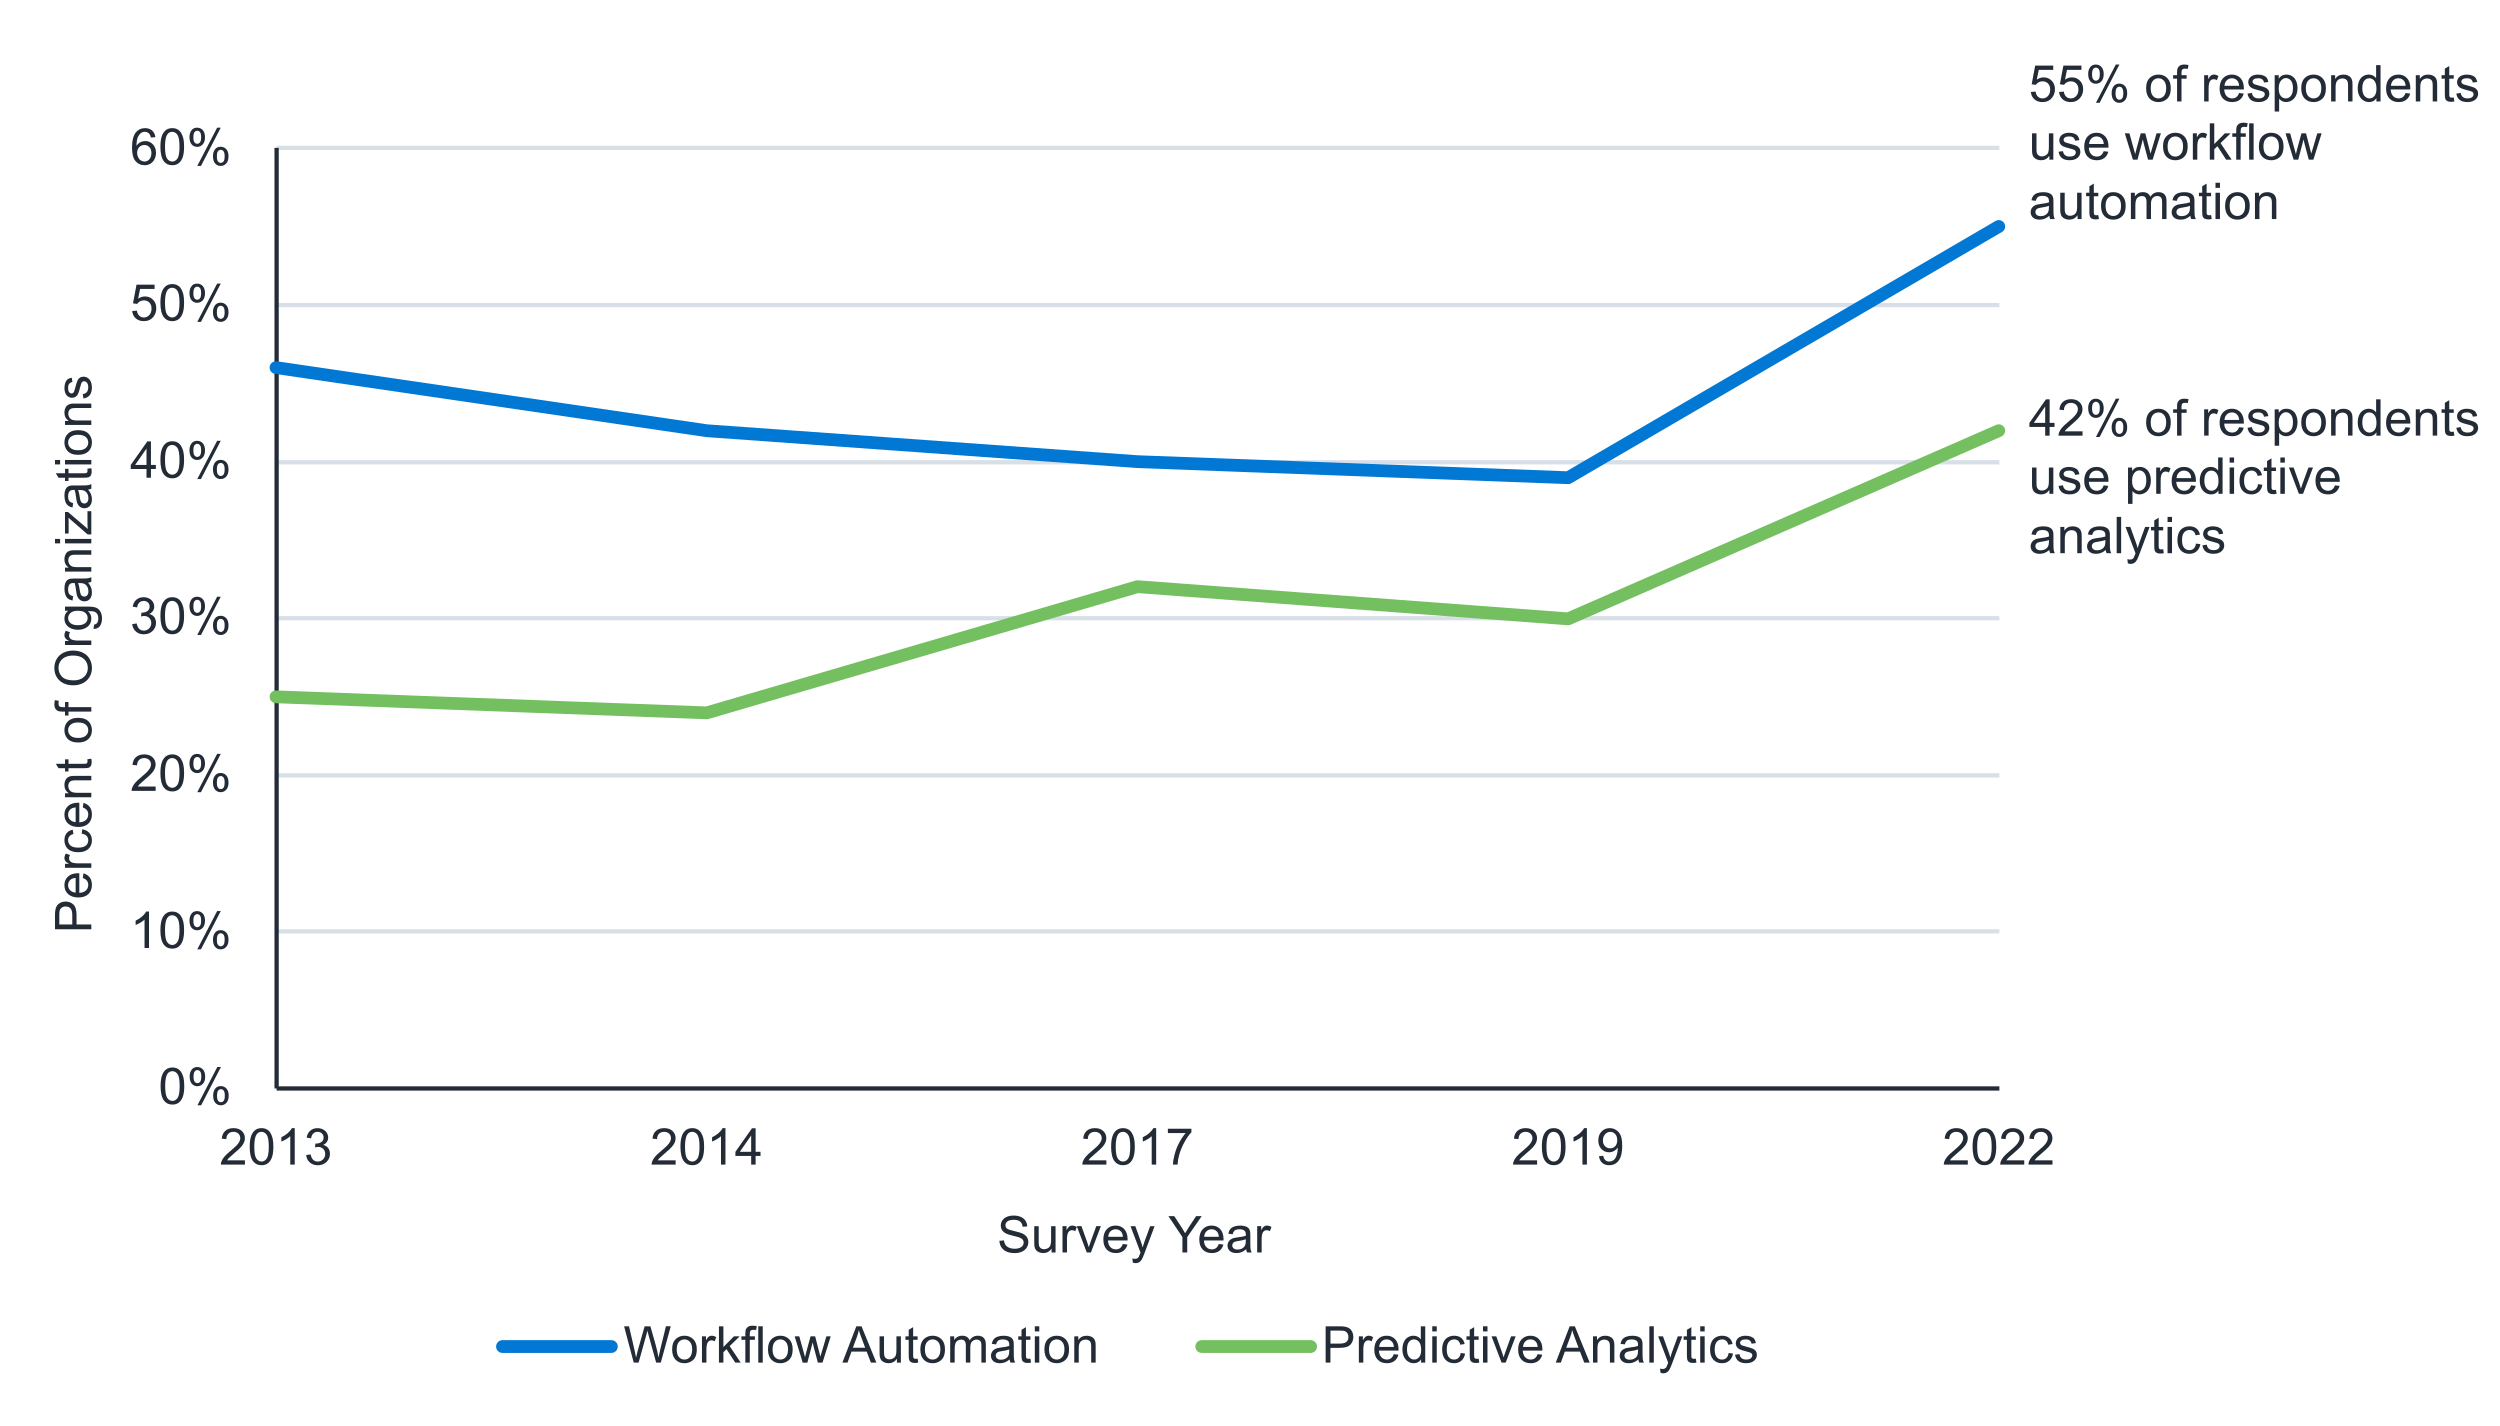 <?xml version="1.0" encoding="UTF-8"?>
<svg id="a" data-name="Layer 1" xmlns="http://www.w3.org/2000/svg" xmlns:xlink="http://www.w3.org/1999/xlink" viewBox="0 0 2020 1152">
  <defs>
    <clipPath id="b">
      <rect width="2020" height="1152" style="fill: none; stroke-width: 0px;"/>
    </clipPath>
  </defs>
  <g style="clip-path: url(#b);">
    <g>
      <path d="M223.5,752.54h1392M223.5,626.53h1392M223.5,499.53h1392M223.5,373.52h1392M223.5,246.52h1392M223.5,119.5h1392" style="fill: none; stroke: #d8dfe7; stroke-linejoin: round; stroke-width: 3.44px;"/>
      <path d="M223.5,879.5V119.5" style="fill: none; stroke: #222b36; stroke-linejoin: round; stroke-width: 3.44px;"/>
      <path d="M223.5,879.5h1392" style="fill: none; stroke: #222b36; stroke-linejoin: round; stroke-width: 3.44px;"/>
      <path d="M223,297.02l348.03,51,348.01,25,348.01,12.98,347.95-203" style="fill: none; stroke: #0078d4; stroke-linecap: round; stroke-linejoin: round; stroke-width: 10.31px;"/>
      <path d="M223,563.03l348.03,12.97,348.01-101.97,348.01,26,347.95-152.03" style="fill: none; stroke: #74bf60; stroke-linecap: round; stroke-linejoin: round; stroke-width: 10.31px;"/>
      <g style="isolation: isolate;">
        <path d="M1640.95,74.31l3.78-.32c.28,1.84.93,3.23,1.95,4.15,1.02.93,2.25,1.39,3.69,1.39,1.73,0,3.2-.65,4.4-1.96,1.2-1.31,1.8-3.04,1.8-5.21s-.58-3.68-1.73-4.87c-1.15-1.19-2.67-1.78-4.54-1.78-1.16,0-2.21.26-3.14.79-.93.53-1.67,1.21-2.2,2.05l-3.38-.44,2.84-15.08h14.59v3.44h-11.71l-1.58,7.89c1.76-1.23,3.61-1.84,5.54-1.84,2.56,0,4.72.89,6.49,2.66,1.76,1.78,2.64,4.06,2.64,6.85s-.77,4.95-2.32,6.89c-1.88,2.38-4.45,3.56-7.71,3.56-2.67,0-4.85-.75-6.54-2.24-1.69-1.49-2.65-3.48-2.89-5.95Z" style="fill: #222b36; stroke-width: 0px;"/>
        <path d="M1663.75,74.31l3.78-.32c.28,1.84.93,3.23,1.95,4.15,1.02.93,2.25,1.39,3.69,1.39,1.73,0,3.2-.65,4.4-1.96,1.2-1.31,1.8-3.04,1.8-5.21s-.58-3.68-1.73-4.87c-1.16-1.19-2.67-1.78-4.54-1.78-1.16,0-2.21.26-3.14.79-.94.53-1.67,1.21-2.2,2.05l-3.38-.44,2.84-15.08h14.59v3.44h-11.71l-1.58,7.89c1.76-1.23,3.61-1.84,5.54-1.84,2.56,0,4.72.89,6.49,2.66,1.76,1.78,2.64,4.06,2.64,6.85s-.77,4.95-2.32,6.89c-1.88,2.38-4.45,3.56-7.71,3.56-2.67,0-4.85-.75-6.54-2.24-1.69-1.49-2.65-3.48-2.89-5.95Z" style="fill: #222b36; stroke-width: 0px;"/>
        <path d="M1687.24,59.7c0-2.09.53-3.88,1.58-5.34,1.05-1.47,2.58-2.2,4.58-2.2,1.84,0,3.37.66,4.58,1.97s1.81,3.25,1.81,5.79-.61,4.39-1.83,5.74c-1.22,1.34-2.73,2.01-4.51,2.01s-3.25-.66-4.43-1.98c-1.18-1.32-1.77-3.32-1.77-5.99ZM1693.5,54.63c-.89,0-1.64.39-2.23,1.16-.59.77-.89,2.2-.89,4.26,0,1.88.3,3.21.9,3.97.6.77,1.34,1.15,2.22,1.15s1.66-.39,2.25-1.16c.59-.77.89-2.19.89-4.24,0-1.89-.3-3.23-.9-3.99-.6-.77-1.35-1.15-2.24-1.15ZM1693.52,83.08l16.05-30.93h2.92l-16,30.93h-2.98ZM1706.21,75.11c0-2.11.53-3.89,1.58-5.36,1.05-1.46,2.59-2.19,4.6-2.19,1.84,0,3.37.66,4.57,1.97s1.81,3.25,1.81,5.8-.61,4.39-1.83,5.74c-1.22,1.34-2.73,2.01-4.53,2.01s-3.25-.66-4.43-1.99c-1.18-1.33-1.77-3.32-1.77-5.98ZM1712.5,70.05c-.91,0-1.66.39-2.25,1.16-.59.77-.89,2.2-.89,4.26,0,1.87.3,3.19.9,3.96.6.77,1.34,1.16,2.22,1.16s1.68-.39,2.27-1.16c.59-.77.89-2.19.89-4.24,0-1.89-.3-3.23-.9-3.99-.6-.77-1.35-1.15-2.24-1.15Z" style="fill: #222b36; stroke-width: 0px;"/>
        <path d="M1734.06,71.37c0-3.94,1.09-6.85,3.28-8.75,1.83-1.57,4.06-2.36,6.69-2.36,2.92,0,5.31.96,7.17,2.87s2.78,4.56,2.78,7.94c0,2.74-.41,4.89-1.23,6.46-.82,1.57-2.02,2.79-3.58,3.65-1.57.87-3.28,1.3-5.13,1.3-2.98,0-5.38-.95-7.22-2.86-1.83-1.91-2.75-4.66-2.75-8.25ZM1737.77,71.37c0,2.72.59,4.76,1.78,6.12,1.19,1.36,2.68,2.03,4.48,2.03s3.28-.68,4.46-2.04,1.78-3.44,1.78-6.23c0-2.63-.6-4.62-1.79-5.98-1.19-1.35-2.68-2.03-4.45-2.03s-3.3.67-4.48,2.02c-1.19,1.35-1.78,3.38-1.78,6.11Z" style="fill: #222b36; stroke-width: 0px;"/>
        <path d="M1759.07,82v-18.46h-3.18v-2.8h3.18v-2.26c0-1.43.13-2.49.38-3.18.35-.93.96-1.69,1.83-2.27.87-.58,2.1-.87,3.67-.87,1.01,0,2.13.12,3.36.36l-.54,3.14c-.75-.13-1.46-.2-2.12-.2-1.09,0-1.87.23-2.32.7-.45.47-.68,1.34-.68,2.62v1.96h4.14v2.8h-4.14v18.46h-3.58Z" style="fill: #222b36; stroke-width: 0px;"/>
        <path d="M1780.95,82v-21.26h3.24v3.22c.83-1.51,1.59-2.5,2.29-2.98.7-.48,1.47-.72,2.31-.72,1.21,0,2.45.39,3.7,1.16l-1.24,3.34c-.88-.52-1.76-.78-2.64-.78-.79,0-1.49.24-2.12.71-.63.47-1.08,1.13-1.34,1.97-.4,1.28-.6,2.68-.6,4.2v11.13h-3.6Z" style="fill: #222b36; stroke-width: 0px;"/>
        <path d="M1809.2,75.15l3.72.46c-.59,2.18-1.68,3.86-3.26,5.07s-3.62,1.8-6.09,1.8c-3.11,0-5.58-.96-7.4-2.87-1.82-1.92-2.73-4.6-2.73-8.06s.92-6.35,2.76-8.33c1.84-1.97,4.23-2.96,7.17-2.96s5.17.97,6.97,2.9c1.8,1.93,2.7,4.66,2.7,8.17,0,.21,0,.53-.02.96h-15.86c.13,2.33.79,4.12,1.98,5.37,1.19,1.24,2.67,1.86,4.44,1.86,1.32,0,2.45-.35,3.38-1.04.93-.69,1.67-1.8,2.22-3.32ZM1797.36,69.33h11.87c-.16-1.79-.62-3.13-1.36-4.02-1.15-1.39-2.64-2.08-4.46-2.08-1.66,0-3.05.55-4.17,1.66-1.13,1.11-1.75,2.59-1.87,4.45Z" style="fill: #222b36; stroke-width: 0px;"/>
        <path d="M1816,75.65l3.56-.56c.2,1.43.76,2.52,1.67,3.28.91.76,2.19,1.14,3.83,1.14s2.88-.34,3.68-1.01,1.2-1.46,1.2-2.37c0-.81-.35-1.46-1.06-1.92-.49-.32-1.72-.73-3.68-1.22-2.64-.67-4.47-1.24-5.5-1.73-1.02-.49-1.79-1.16-2.32-2.02-.53-.86-.79-1.81-.79-2.85,0-.95.22-1.83.65-2.63.43-.81,1.02-1.48,1.77-2.01.56-.41,1.32-.76,2.29-1.05s2-.43,3.11-.43c1.67,0,3.13.24,4.39.72,1.26.48,2.19,1.13,2.79,1.95.6.82,1.01,1.92,1.24,3.29l-3.52.48c-.16-1.09-.62-1.95-1.39-2.56-.77-.61-1.85-.92-3.25-.92-1.66,0-2.84.27-3.54.82-.71.55-1.06,1.19-1.06,1.92,0,.47.15.89.44,1.26.29.39.75.71,1.38.96.36.13,1.42.44,3.18.92,2.55.68,4.33,1.24,5.33,1.67,1.01.43,1.8,1.06,2.37,1.89.57.83.86,1.86.86,3.08s-.35,2.33-1.05,3.39c-.7,1.06-1.71,1.88-3.03,2.46-1.32.58-2.82.87-4.48.87-2.76,0-4.87-.57-6.32-1.72-1.45-1.15-2.37-2.85-2.77-5.1Z" style="fill: #222b36; stroke-width: 0px;"/>
        <path d="M1837.94,90.15v-29.41h3.28v2.76c.77-1.08,1.65-1.89,2.62-2.43.97-.54,2.16-.81,3.54-.81,1.82,0,3.42.47,4.8,1.4,1.39.93,2.44,2.25,3.14,3.95.71,1.7,1.06,3.57,1.06,5.59,0,2.18-.39,4.13-1.17,5.88-.78,1.74-1.92,3.08-3.4,4-1.49.93-3.05,1.39-4.69,1.39-1.2,0-2.28-.25-3.23-.76s-1.74-1.15-2.35-1.92v10.35h-3.6ZM1841.21,71.49c0,2.74.55,4.76,1.66,6.07,1.11,1.31,2.45,1.96,4.02,1.96s2.97-.68,4.11-2.03c1.14-1.35,1.71-3.45,1.71-6.3s-.56-4.74-1.67-6.09c-1.12-1.35-2.45-2.02-3.99-2.02s-2.89.72-4.07,2.15c-1.18,1.44-1.77,3.52-1.77,6.26Z" style="fill: #222b36; stroke-width: 0px;"/>
        <path d="M1859.4,71.37c0-3.94,1.09-6.85,3.28-8.75,1.83-1.57,4.06-2.36,6.69-2.36,2.92,0,5.31.96,7.17,2.87s2.78,4.56,2.78,7.94c0,2.74-.41,4.89-1.23,6.46-.82,1.57-2.02,2.79-3.58,3.65-1.57.87-3.28,1.3-5.13,1.3-2.98,0-5.38-.95-7.22-2.86-1.84-1.91-2.75-4.66-2.75-8.25ZM1863.11,71.37c0,2.72.59,4.76,1.78,6.12,1.19,1.36,2.68,2.03,4.48,2.03s3.28-.68,4.46-2.04c1.19-1.36,1.78-3.44,1.78-6.23,0-2.63-.6-4.62-1.79-5.98-1.19-1.35-2.68-2.03-4.45-2.03s-3.3.67-4.48,2.02c-1.19,1.35-1.78,3.38-1.78,6.11Z" style="fill: #222b36; stroke-width: 0px;"/>
        <path d="M1883.55,82v-21.26h3.24v3.02c1.56-2.33,3.82-3.5,6.77-3.5,1.28,0,2.46.23,3.53.69,1.07.46,1.88,1.06,2.41,1.81.53.75.91,1.63,1.12,2.66.13.67.2,1.83.2,3.5v13.07h-3.6v-12.93c0-1.47-.14-2.57-.42-3.29-.28-.73-.78-1.31-1.49-1.74-.71-.43-1.55-.65-2.51-.65-1.54,0-2.86.49-3.97,1.46-1.11.97-1.67,2.82-1.67,5.54v11.61h-3.6Z" style="fill: #222b36; stroke-width: 0px;"/>
        <path d="M1920.14,82v-2.68c-1.35,2.11-3.33,3.16-5.95,3.16-1.7,0-3.25-.47-4.67-1.4s-2.52-2.24-3.3-3.91c-.78-1.67-1.17-3.6-1.17-5.78s.35-4.05,1.06-5.78c.71-1.73,1.77-3.05,3.18-3.97,1.42-.92,3-1.38,4.75-1.38,1.28,0,2.42.27,3.42.81,1,.54,1.82,1.25,2.44,2.11v-10.53h3.58v29.35h-3.34ZM1908.75,71.39c0,2.72.57,4.76,1.72,6.11,1.15,1.35,2.5,2.02,4.06,2.02s2.91-.64,4.01-1.93,1.65-3.25,1.65-5.9c0-2.91-.56-5.04-1.68-6.41s-2.5-2.04-4.14-2.04-2.94.65-4.01,1.96c-1.08,1.31-1.61,3.37-1.61,6.19Z" style="fill: #222b36; stroke-width: 0px;"/>
        <path d="M1943.71,75.15l3.72.46c-.59,2.18-1.67,3.86-3.26,5.07-1.59,1.2-3.62,1.8-6.09,1.8-3.11,0-5.58-.96-7.4-2.87-1.82-1.92-2.73-4.6-2.73-8.06s.92-6.35,2.76-8.33c1.84-1.97,4.23-2.96,7.17-2.96s5.17.97,6.97,2.9c1.8,1.93,2.7,4.66,2.7,8.17,0,.21,0,.53-.02.96h-15.86c.13,2.33.79,4.12,1.98,5.37,1.19,1.24,2.67,1.86,4.44,1.86,1.32,0,2.45-.35,3.38-1.04.93-.69,1.68-1.8,2.22-3.32ZM1931.88,69.33h11.87c-.16-1.79-.61-3.13-1.36-4.02-1.15-1.39-2.64-2.08-4.46-2.08-1.66,0-3.05.55-4.17,1.66-1.13,1.11-1.75,2.59-1.87,4.45Z" style="fill: #222b36; stroke-width: 0px;"/>
        <path d="M1951.96,82v-21.26h3.24v3.02c1.56-2.33,3.82-3.5,6.77-3.5,1.28,0,2.46.23,3.53.69,1.07.46,1.88,1.06,2.41,1.81.53.75.91,1.63,1.12,2.66.13.67.2,1.83.2,3.5v13.07h-3.6v-12.93c0-1.47-.14-2.57-.42-3.29s-.78-1.31-1.49-1.74c-.71-.43-1.55-.65-2.51-.65-1.54,0-2.86.49-3.97,1.46-1.12.97-1.67,2.82-1.67,5.54v11.61h-3.6Z" style="fill: #222b36; stroke-width: 0px;"/>
        <path d="M1982.62,78.78l.52,3.18c-1.01.21-1.92.32-2.72.32-1.31,0-2.32-.21-3.04-.62-.72-.41-1.23-.96-1.52-1.63s-.44-2.09-.44-4.25v-12.23h-2.64v-2.8h2.64v-5.26l3.58-2.16v7.43h3.62v2.8h-3.62v12.43c0,1.03.06,1.69.19,1.98.13.29.33.53.62.7.29.17.7.26,1.23.26.4,0,.93-.05,1.58-.14Z" style="fill: #222b36; stroke-width: 0px;"/>
        <path d="M1984.71,75.65l3.56-.56c.2,1.43.76,2.52,1.67,3.28.91.76,2.19,1.14,3.83,1.14s2.88-.34,3.68-1.01,1.2-1.46,1.2-2.37c0-.81-.35-1.46-1.06-1.92-.49-.32-1.72-.73-3.68-1.22-2.64-.67-4.47-1.24-5.5-1.73-1.02-.49-1.79-1.16-2.32-2.02-.53-.86-.79-1.81-.79-2.85,0-.95.22-1.83.65-2.63.43-.81,1.02-1.48,1.77-2.01.56-.41,1.32-.76,2.29-1.05.97-.29,2.01-.43,3.11-.43,1.67,0,3.13.24,4.39.72s2.19,1.13,2.79,1.95c.6.82,1.01,1.92,1.24,3.29l-3.52.48c-.16-1.09-.62-1.95-1.39-2.56-.77-.61-1.85-.92-3.25-.92-1.66,0-2.84.27-3.54.82-.71.55-1.06,1.19-1.06,1.92,0,.47.15.89.44,1.26.29.39.75.71,1.38.96.36.13,1.42.44,3.18.92,2.55.68,4.33,1.24,5.33,1.67s1.8,1.06,2.37,1.89c.57.83.86,1.86.86,3.08s-.35,2.33-1.05,3.39c-.7,1.06-1.71,1.88-3.03,2.46-1.32.58-2.82.87-4.48.87-2.76,0-4.87-.57-6.32-1.72-1.45-1.15-2.37-2.85-2.77-5.1Z" style="fill: #222b36; stroke-width: 0px;"/>
      </g>
      <g style="isolation: isolate;">
        <path d="M1655.89,129v-3.12c-1.66,2.4-3.9,3.6-6.75,3.6-1.25,0-2.43-.24-3.51-.72s-1.9-1.08-2.42-1.81c-.53-.73-.9-1.62-1.11-2.67-.15-.71-.22-1.83-.22-3.36v-13.17h3.6v11.79c0,1.88.07,3.15.22,3.8.23.95.71,1.69,1.44,2.23.73.54,1.64.81,2.72.81s2.09-.28,3.04-.83c.95-.55,1.62-1.31,2.01-2.26.39-.95.59-2.34.59-4.15v-11.39h3.6v21.26h-3.22Z" style="fill: #222b36; stroke-width: 0px;"/>
        <path d="M1663.31,122.65l3.56-.56c.2,1.43.76,2.52,1.67,3.28.91.76,2.19,1.14,3.83,1.14s2.88-.34,3.68-1.01,1.2-1.46,1.2-2.37c0-.81-.35-1.46-1.06-1.92-.49-.32-1.72-.73-3.68-1.22-2.64-.67-4.47-1.24-5.5-1.73s-1.79-1.16-2.32-2.02c-.53-.86-.79-1.81-.79-2.85,0-.95.22-1.83.65-2.63.43-.81,1.02-1.48,1.77-2.01.56-.41,1.32-.76,2.29-1.05.97-.29,2-.43,3.11-.43,1.67,0,3.13.24,4.39.72,1.26.48,2.19,1.13,2.79,1.95.6.82,1.01,1.92,1.24,3.29l-3.52.48c-.16-1.09-.62-1.95-1.39-2.56-.77-.61-1.85-.92-3.25-.92-1.66,0-2.84.27-3.54.82-.71.55-1.06,1.19-1.06,1.92,0,.47.15.89.44,1.26.29.39.75.71,1.38.96.36.13,1.42.44,3.18.92,2.55.68,4.33,1.24,5.34,1.67,1.01.43,1.8,1.06,2.37,1.89.57.83.86,1.86.86,3.08s-.35,2.33-1.05,3.39c-.7,1.06-1.71,1.88-3.03,2.46-1.32.58-2.82.87-4.48.87-2.76,0-4.87-.57-6.32-1.72-1.45-1.15-2.37-2.85-2.77-5.1Z" style="fill: #222b36; stroke-width: 0px;"/>
        <path d="M1699.81,122.15l3.72.46c-.59,2.18-1.68,3.86-3.26,5.07s-3.62,1.8-6.09,1.8c-3.11,0-5.58-.96-7.4-2.87-1.82-1.92-2.73-4.6-2.73-8.06s.92-6.35,2.76-8.33c1.84-1.97,4.23-2.96,7.17-2.96s5.17.97,6.97,2.9c1.8,1.93,2.7,4.66,2.7,8.17,0,.21,0,.53-.02.96h-15.86c.13,2.33.79,4.12,1.98,5.37,1.19,1.24,2.67,1.86,4.44,1.86,1.32,0,2.45-.35,3.38-1.04.93-.69,1.67-1.8,2.22-3.32ZM1687.98,116.33h11.87c-.16-1.79-.62-3.13-1.36-4.02-1.15-1.39-2.64-2.08-4.46-2.08-1.66,0-3.05.55-4.17,1.66-1.13,1.11-1.75,2.59-1.87,4.45Z" style="fill: #222b36; stroke-width: 0px;"/>
        <path d="M1723.37,129l-6.51-21.26h3.72l3.38,12.27,1.26,4.56c.05-.23.42-1.69,1.1-4.38l3.38-12.45h3.7l3.18,12.33,1.06,4.06,1.22-4.1,3.64-12.29h3.5l-6.65,21.26h-3.74l-3.38-12.73-.82-3.62-4.3,16.36h-3.76Z" style="fill: #222b36; stroke-width: 0px;"/>
        <path d="M1747.72,118.37c0-3.94,1.09-6.85,3.28-8.75,1.83-1.57,4.06-2.36,6.69-2.36,2.92,0,5.31.96,7.17,2.87,1.85,1.92,2.78,4.56,2.78,7.94,0,2.74-.41,4.89-1.23,6.46-.82,1.57-2.02,2.79-3.58,3.65-1.57.87-3.28,1.3-5.13,1.3-2.98,0-5.38-.95-7.22-2.86-1.84-1.91-2.75-4.66-2.75-8.25ZM1751.42,118.37c0,2.72.59,4.76,1.78,6.12,1.19,1.36,2.68,2.03,4.48,2.03s3.28-.68,4.46-2.04c1.19-1.36,1.78-3.44,1.78-6.23,0-2.63-.6-4.62-1.79-5.98-1.19-1.35-2.68-2.03-4.45-2.03s-3.3.67-4.48,2.02c-1.19,1.35-1.78,3.38-1.78,6.11Z" style="fill: #222b36; stroke-width: 0px;"/>
        <path d="M1771.82,129v-21.26h3.24v3.22c.83-1.51,1.59-2.5,2.29-2.98.7-.48,1.47-.72,2.31-.72,1.21,0,2.45.39,3.7,1.16l-1.24,3.34c-.88-.52-1.76-.78-2.64-.78-.79,0-1.49.24-2.12.71-.63.47-1.08,1.13-1.34,1.97-.4,1.28-.6,2.68-.6,4.2v11.13h-3.6Z" style="fill: #222b36; stroke-width: 0px;"/>
        <path d="M1785.53,129v-29.35h3.6v16.74l8.53-8.65h4.67l-8.13,7.89,8.95,13.37h-4.45l-7.03-10.87-2.54,2.44v8.43h-3.6Z" style="fill: #222b36; stroke-width: 0px;"/>
        <path d="M1806.87,129v-18.46h-3.18v-2.8h3.18v-2.26c0-1.43.13-2.49.38-3.18.35-.93.96-1.69,1.83-2.27.87-.58,2.1-.87,3.67-.87,1.01,0,2.13.12,3.36.36l-.54,3.14c-.75-.13-1.46-.2-2.12-.2-1.09,0-1.87.23-2.32.7-.45.47-.68,1.34-.68,2.62v1.96h4.14v2.8h-4.14v18.46h-3.58Z" style="fill: #222b36; stroke-width: 0px;"/>
        <path d="M1817.32,129v-29.35h3.6v29.35h-3.6Z" style="fill: #222b36; stroke-width: 0px;"/>
        <path d="M1825.17,118.37c0-3.94,1.09-6.85,3.28-8.75,1.83-1.57,4.06-2.36,6.69-2.36,2.92,0,5.31.96,7.17,2.87,1.85,1.92,2.78,4.56,2.78,7.94,0,2.74-.41,4.89-1.23,6.46-.82,1.57-2.02,2.79-3.58,3.65-1.57.87-3.28,1.3-5.13,1.3-2.98,0-5.38-.95-7.22-2.86-1.83-1.91-2.75-4.66-2.75-8.25ZM1828.88,118.37c0,2.72.59,4.76,1.78,6.12,1.19,1.36,2.68,2.03,4.48,2.03s3.28-.68,4.46-2.04,1.78-3.44,1.78-6.23c0-2.63-.6-4.62-1.79-5.98-1.2-1.35-2.68-2.03-4.46-2.03s-3.3.67-4.48,2.02c-1.19,1.35-1.78,3.38-1.78,6.11Z" style="fill: #222b36; stroke-width: 0px;"/>
        <path d="M1853.24,129l-6.51-21.26h3.72l3.38,12.27,1.26,4.56c.05-.23.42-1.69,1.1-4.38l3.38-12.45h3.7l3.18,12.33,1.06,4.06,1.22-4.1,3.64-12.29h3.5l-6.65,21.26h-3.74l-3.38-12.73-.82-3.62-4.3,16.36h-3.76Z" style="fill: #222b36; stroke-width: 0px;"/>
      </g>
      <g style="isolation: isolate;">
        <path d="M1655.83,174.38c-1.33,1.13-2.62,1.94-3.85,2.4-1.23.47-2.56.7-3.97.7-2.34,0-4.13-.57-5.38-1.71-1.25-1.14-1.88-2.6-1.88-4.37,0-1.04.24-1.99.71-2.85.47-.86,1.09-1.55,1.86-2.07s1.63-.91,2.59-1.18c.71-.19,1.78-.37,3.2-.54,2.91-.35,5.05-.76,6.43-1.24.01-.49.02-.81.02-.94,0-1.47-.34-2.5-1.02-3.1-.92-.81-2.29-1.22-4.1-1.22-1.7,0-2.95.3-3.75.89s-1.41,1.64-1.79,3.15l-3.52-.48c.32-1.51.85-2.73,1.58-3.65.73-.93,1.79-1.64,3.18-2.14,1.39-.5,3-.75,4.82-.75s3.29.21,4.42.64c1.13.43,1.97.96,2.5,1.61.53.65.91,1.46,1.12,2.45.12.61.18,1.72.18,3.32v4.8c0,3.35.08,5.47.23,6.36.15.89.46,1.74.91,2.55h-3.76c-.37-.75-.61-1.62-.72-2.62ZM1655.53,166.33c-1.31.53-3.27.99-5.88,1.36-1.48.21-2.53.45-3.14.72-.61.27-1.09.66-1.42,1.17-.33.51-.5,1.08-.5,1.71,0,.96.36,1.76,1.09,2.4s1.79.96,3.19.96,2.62-.3,3.7-.91c1.08-.61,1.88-1.44,2.38-2.49.39-.81.58-2.01.58-3.6v-1.32Z" style="fill: #222b36; stroke-width: 0px;"/>
        <path d="M1678.69,177v-3.12c-1.66,2.4-3.9,3.6-6.75,3.6-1.25,0-2.43-.24-3.51-.72s-1.89-1.08-2.42-1.81-.9-1.62-1.11-2.67c-.15-.71-.22-1.83-.22-3.36v-13.17h3.6v11.79c0,1.88.07,3.15.22,3.8.23.95.71,1.69,1.44,2.23.73.54,1.64.81,2.72.81s2.1-.28,3.04-.83,1.62-1.31,2.01-2.26c.39-.95.59-2.34.59-4.15v-11.39h3.6v21.26h-3.22Z" style="fill: #222b36; stroke-width: 0px;"/>
        <path d="M1695.42,173.78l.52,3.18c-1.01.21-1.92.32-2.72.32-1.31,0-2.32-.21-3.04-.62-.72-.41-1.23-.96-1.52-1.63-.29-.67-.44-2.09-.44-4.25v-12.23h-2.64v-2.8h2.64v-5.26l3.58-2.16v7.43h3.62v2.8h-3.62v12.43c0,1.03.06,1.69.19,1.98.13.29.33.53.62.7.29.17.7.26,1.23.26.4,0,.93-.05,1.58-.14Z" style="fill: #222b36; stroke-width: 0px;"/>
        <path d="M1697.61,166.37c0-3.94,1.09-6.85,3.28-8.75,1.83-1.57,4.06-2.36,6.69-2.36,2.92,0,5.31.96,7.17,2.87,1.85,1.92,2.78,4.56,2.78,7.94,0,2.74-.41,4.89-1.23,6.46-.82,1.57-2.02,2.79-3.58,3.65-1.57.87-3.28,1.3-5.13,1.3-2.98,0-5.38-.95-7.22-2.86-1.83-1.91-2.75-4.66-2.75-8.25ZM1701.31,166.37c0,2.72.59,4.76,1.78,6.12,1.19,1.36,2.68,2.03,4.48,2.03s3.28-.68,4.46-2.04,1.78-3.44,1.78-6.23c0-2.63-.6-4.62-1.79-5.98-1.2-1.35-2.68-2.03-4.46-2.03s-3.3.67-4.48,2.02c-1.19,1.35-1.78,3.38-1.78,6.11Z" style="fill: #222b36; stroke-width: 0px;"/>
        <path d="M1721.75,177v-21.26h3.22v2.98c.67-1.04,1.55-1.88,2.66-2.51,1.11-.63,2.37-.95,3.78-.95,1.57,0,2.87.33,3.87.98,1.01.65,1.72,1.57,2.13,2.74,1.68-2.48,3.87-3.72,6.57-3.72,2.11,0,3.73.58,4.87,1.75,1.13,1.17,1.7,2.97,1.7,5.4v14.59h-3.58v-13.39c0-1.44-.12-2.48-.35-3.11-.23-.63-.66-1.14-1.27-1.53-.61-.39-1.33-.58-2.16-.58-1.5,0-2.74.5-3.72,1.49-.99,1-1.48,2.59-1.48,4.78v12.35h-3.6v-13.81c0-1.6-.29-2.8-.88-3.6-.59-.8-1.55-1.2-2.88-1.2-1.01,0-1.95.27-2.81.8-.86.53-1.49,1.31-1.87,2.34-.39,1.03-.58,2.51-.58,4.44v11.03h-3.6Z" style="fill: #222b36; stroke-width: 0px;"/>
        <path d="M1769.78,174.38c-1.33,1.13-2.62,1.94-3.85,2.4-1.23.47-2.56.7-3.97.7-2.34,0-4.13-.57-5.38-1.71-1.25-1.14-1.88-2.6-1.88-4.37,0-1.04.24-1.99.71-2.85.47-.86,1.09-1.55,1.86-2.07s1.63-.91,2.59-1.18c.71-.19,1.78-.37,3.2-.54,2.91-.35,5.05-.76,6.43-1.24.01-.49.02-.81.02-.94,0-1.47-.34-2.5-1.02-3.1-.92-.81-2.29-1.22-4.1-1.22-1.7,0-2.95.3-3.75.89s-1.41,1.64-1.79,3.15l-3.52-.48c.32-1.51.85-2.73,1.58-3.65.73-.93,1.79-1.64,3.18-2.14,1.39-.5,3-.75,4.82-.75s3.29.21,4.42.64c1.13.43,1.97.96,2.5,1.61.53.65.91,1.46,1.12,2.45.12.61.18,1.72.18,3.32v4.8c0,3.35.08,5.47.23,6.36.15.89.46,1.74.91,2.55h-3.76c-.37-.75-.61-1.62-.72-2.62ZM1769.48,166.33c-1.31.53-3.27.99-5.88,1.36-1.48.21-2.53.45-3.14.72-.61.27-1.09.66-1.42,1.17-.33.51-.5,1.08-.5,1.71,0,.96.36,1.76,1.09,2.4s1.79.96,3.19.96,2.62-.3,3.7-.91c1.08-.61,1.88-1.44,2.38-2.49.39-.81.58-2.01.58-3.6v-1.32Z" style="fill: #222b36; stroke-width: 0px;"/>
        <path d="M1786.57,173.78l.52,3.18c-1.01.21-1.92.32-2.72.32-1.31,0-2.32-.21-3.04-.62-.72-.41-1.23-.96-1.52-1.63-.29-.67-.44-2.09-.44-4.25v-12.23h-2.64v-2.8h2.64v-5.26l3.58-2.16v7.43h3.62v2.8h-3.62v12.43c0,1.03.06,1.69.19,1.98.13.29.33.53.62.7.29.17.7.26,1.23.26.4,0,.93-.05,1.58-.14Z" style="fill: #222b36; stroke-width: 0px;"/>
        <path d="M1790.12,151.79v-4.14h3.6v4.14h-3.6ZM1790.12,177v-21.26h3.6v21.26h-3.6Z" style="fill: #222b36; stroke-width: 0px;"/>
        <path d="M1797.87,166.37c0-3.94,1.09-6.85,3.28-8.75,1.83-1.57,4.06-2.36,6.69-2.36,2.92,0,5.31.96,7.17,2.87,1.85,1.92,2.78,4.56,2.78,7.94,0,2.74-.41,4.89-1.23,6.46-.82,1.57-2.02,2.79-3.58,3.65-1.57.87-3.28,1.3-5.13,1.3-2.98,0-5.38-.95-7.22-2.86-1.83-1.91-2.75-4.66-2.75-8.25ZM1801.57,166.37c0,2.72.59,4.76,1.78,6.12,1.19,1.36,2.68,2.03,4.48,2.03s3.28-.68,4.46-2.04,1.78-3.44,1.78-6.23c0-2.63-.6-4.62-1.79-5.98-1.2-1.35-2.68-2.03-4.46-2.03s-3.3.67-4.48,2.02c-1.19,1.35-1.78,3.38-1.78,6.11Z" style="fill: #222b36; stroke-width: 0px;"/>
        <path d="M1822.01,177v-21.26h3.24v3.02c1.56-2.33,3.82-3.5,6.77-3.5,1.28,0,2.46.23,3.53.69,1.07.46,1.88,1.06,2.41,1.81.53.75.91,1.63,1.12,2.66.13.67.2,1.83.2,3.5v13.07h-3.6v-12.93c0-1.47-.14-2.57-.42-3.29-.28-.73-.78-1.31-1.49-1.74-.71-.43-1.55-.65-2.51-.65-1.54,0-2.86.49-3.97,1.46-1.11.97-1.67,2.82-1.67,5.54v11.61h-3.6Z" style="fill: #222b36; stroke-width: 0px;"/>
      </g>
      <g style="isolation: isolate;">
        <path d="M1652.5,352v-7.03h-12.73v-3.3l13.39-19.02h2.94v19.02h3.96v3.3h-3.96v7.03h-3.6ZM1652.5,341.67v-13.23l-9.19,13.23h9.19Z" style="fill: #222b36; stroke-width: 0px;"/>
        <path d="M1682.69,348.54v3.46h-19.4c-.03-.87.11-1.7.42-2.5.49-1.32,1.28-2.62,2.37-3.9s2.66-2.76,4.71-4.44c3.19-2.62,5.35-4.69,6.47-6.22s1.68-2.97,1.68-4.33c0-1.43-.51-2.63-1.53-3.61-1.02-.98-2.35-1.47-3.99-1.47-1.74,0-3.12.52-4.16,1.56s-1.57,2.48-1.58,4.32l-3.7-.38c.25-2.76,1.21-4.87,2.86-6.32,1.66-1.45,3.88-2.17,6.67-2.17s5.04.78,6.69,2.34c1.64,1.56,2.46,3.5,2.46,5.81,0,1.17-.24,2.33-.72,3.46-.48,1.13-1.28,2.33-2.39,3.58-1.11,1.25-2.97,2.98-5.55,5.16-2.16,1.82-3.55,3.05-4.16,3.69-.62.65-1.12,1.3-1.52,1.95h14.39Z" style="fill: #222b36; stroke-width: 0px;"/>
        <path d="M1687.24,329.7c0-2.09.53-3.88,1.58-5.34,1.05-1.47,2.58-2.2,4.58-2.2,1.84,0,3.37.66,4.58,1.97s1.81,3.25,1.81,5.79-.61,4.39-1.83,5.74c-1.22,1.34-2.73,2.01-4.51,2.01s-3.25-.66-4.43-1.98c-1.18-1.32-1.77-3.32-1.77-5.99ZM1693.5,324.63c-.89,0-1.64.39-2.23,1.16-.59.77-.89,2.2-.89,4.26,0,1.88.3,3.21.9,3.97.6.77,1.34,1.15,2.22,1.15s1.66-.39,2.25-1.16c.59-.77.89-2.19.89-4.24,0-1.89-.3-3.23-.9-3.99-.6-.77-1.35-1.15-2.24-1.15ZM1693.52,353.08l16.05-30.93h2.92l-16,30.93h-2.98ZM1706.21,345.11c0-2.11.53-3.89,1.58-5.36,1.05-1.46,2.59-2.19,4.6-2.19,1.84,0,3.37.66,4.57,1.97s1.81,3.25,1.81,5.8-.61,4.39-1.83,5.74c-1.22,1.34-2.73,2.01-4.53,2.01s-3.25-.66-4.43-1.99c-1.18-1.33-1.77-3.32-1.77-5.98ZM1712.5,340.05c-.91,0-1.66.39-2.25,1.16-.59.77-.89,2.2-.89,4.26,0,1.87.3,3.19.9,3.96.6.77,1.34,1.16,2.22,1.16s1.68-.39,2.27-1.16c.59-.77.89-2.19.89-4.24,0-1.89-.3-3.23-.9-3.99-.6-.77-1.35-1.15-2.24-1.15Z" style="fill: #222b36; stroke-width: 0px;"/>
        <path d="M1734.06,341.37c0-3.94,1.09-6.85,3.28-8.75,1.83-1.57,4.06-2.36,6.69-2.36,2.92,0,5.31.96,7.17,2.87s2.78,4.56,2.78,7.94c0,2.74-.41,4.89-1.23,6.46-.82,1.57-2.02,2.79-3.58,3.65-1.57.87-3.28,1.3-5.13,1.3-2.98,0-5.38-.95-7.22-2.86-1.83-1.91-2.75-4.66-2.75-8.25ZM1737.77,341.37c0,2.72.59,4.76,1.78,6.12,1.19,1.36,2.68,2.03,4.48,2.03s3.28-.68,4.46-2.04,1.78-3.44,1.78-6.23c0-2.63-.6-4.62-1.79-5.98-1.19-1.35-2.68-2.03-4.45-2.03s-3.3.67-4.48,2.02c-1.19,1.35-1.78,3.38-1.78,6.11Z" style="fill: #222b36; stroke-width: 0px;"/>
        <path d="M1759.07,352v-18.46h-3.18v-2.8h3.18v-2.26c0-1.43.13-2.49.38-3.18.35-.93.96-1.69,1.83-2.27.87-.58,2.1-.87,3.67-.87,1.01,0,2.13.12,3.36.36l-.54,3.14c-.75-.13-1.46-.2-2.12-.2-1.09,0-1.87.23-2.32.7-.45.47-.68,1.34-.68,2.62v1.96h4.14v2.8h-4.14v18.46h-3.58Z" style="fill: #222b36; stroke-width: 0px;"/>
        <path d="M1780.95,352v-21.26h3.24v3.22c.83-1.51,1.59-2.5,2.29-2.98.7-.48,1.47-.72,2.31-.72,1.21,0,2.45.39,3.7,1.16l-1.24,3.34c-.88-.52-1.76-.78-2.64-.78-.79,0-1.49.24-2.12.71-.63.47-1.08,1.13-1.34,1.97-.4,1.28-.6,2.68-.6,4.2v11.13h-3.6Z" style="fill: #222b36; stroke-width: 0px;"/>
        <path d="M1809.2,345.15l3.72.46c-.59,2.18-1.68,3.86-3.26,5.07s-3.62,1.8-6.09,1.8c-3.11,0-5.58-.96-7.4-2.87-1.82-1.92-2.73-4.6-2.73-8.06s.92-6.35,2.76-8.33c1.84-1.97,4.23-2.96,7.17-2.96s5.17.97,6.97,2.9c1.8,1.93,2.7,4.66,2.7,8.17,0,.21,0,.53-.02.96h-15.86c.13,2.33.79,4.12,1.98,5.37,1.19,1.24,2.67,1.86,4.44,1.86,1.32,0,2.45-.35,3.38-1.04.93-.69,1.67-1.8,2.22-3.32ZM1797.36,339.33h11.87c-.16-1.79-.62-3.13-1.36-4.02-1.15-1.39-2.64-2.08-4.46-2.08-1.66,0-3.05.55-4.17,1.66-1.13,1.11-1.75,2.59-1.87,4.45Z" style="fill: #222b36; stroke-width: 0px;"/>
        <path d="M1816,345.65l3.56-.56c.2,1.43.76,2.52,1.67,3.28.91.76,2.19,1.14,3.83,1.14s2.88-.34,3.68-1.01,1.2-1.46,1.2-2.37c0-.81-.35-1.46-1.06-1.92-.49-.32-1.72-.73-3.68-1.22-2.64-.67-4.47-1.24-5.5-1.73-1.02-.49-1.79-1.16-2.32-2.02-.53-.86-.79-1.81-.79-2.85,0-.95.22-1.83.65-2.63.43-.81,1.02-1.48,1.77-2.01.56-.41,1.32-.76,2.29-1.05s2-.43,3.11-.43c1.67,0,3.13.24,4.39.72,1.26.48,2.19,1.13,2.79,1.95.6.82,1.01,1.92,1.24,3.29l-3.52.48c-.16-1.09-.62-1.95-1.39-2.56-.77-.61-1.85-.92-3.25-.92-1.66,0-2.84.27-3.54.82-.71.55-1.06,1.19-1.06,1.92,0,.47.15.89.44,1.26.29.39.75.71,1.38.96.36.13,1.42.44,3.18.92,2.55.68,4.33,1.24,5.33,1.67,1.01.43,1.8,1.06,2.37,1.89.57.83.86,1.86.86,3.08s-.35,2.33-1.05,3.39c-.7,1.06-1.71,1.88-3.03,2.46-1.32.58-2.82.87-4.48.87-2.76,0-4.87-.57-6.32-1.72-1.45-1.15-2.37-2.85-2.77-5.1Z" style="fill: #222b36; stroke-width: 0px;"/>
        <path d="M1837.94,360.15v-29.41h3.28v2.76c.77-1.08,1.65-1.89,2.62-2.43.97-.54,2.16-.81,3.54-.81,1.82,0,3.42.47,4.8,1.4,1.39.93,2.44,2.25,3.14,3.95.71,1.7,1.06,3.57,1.06,5.59,0,2.18-.39,4.13-1.17,5.88-.78,1.74-1.92,3.08-3.4,4-1.49.93-3.05,1.39-4.69,1.39-1.2,0-2.28-.25-3.23-.76s-1.74-1.15-2.35-1.92v10.35h-3.6ZM1841.21,341.49c0,2.74.55,4.76,1.66,6.07,1.11,1.31,2.45,1.96,4.02,1.96s2.97-.68,4.11-2.03c1.14-1.35,1.71-3.45,1.71-6.3s-.56-4.74-1.67-6.09c-1.12-1.35-2.45-2.02-3.99-2.02s-2.89.72-4.07,2.15c-1.18,1.44-1.77,3.52-1.77,6.26Z" style="fill: #222b36; stroke-width: 0px;"/>
        <path d="M1859.4,341.37c0-3.94,1.09-6.85,3.28-8.75,1.83-1.57,4.06-2.36,6.69-2.36,2.92,0,5.31.96,7.17,2.87s2.78,4.56,2.78,7.94c0,2.74-.41,4.89-1.23,6.46-.82,1.57-2.02,2.79-3.58,3.65-1.57.87-3.28,1.3-5.13,1.3-2.98,0-5.38-.95-7.22-2.86-1.84-1.91-2.75-4.66-2.75-8.25ZM1863.11,341.37c0,2.72.59,4.76,1.78,6.12,1.19,1.36,2.68,2.03,4.48,2.03s3.28-.68,4.46-2.04c1.19-1.36,1.78-3.44,1.78-6.23,0-2.63-.6-4.62-1.79-5.98-1.19-1.35-2.68-2.03-4.45-2.03s-3.3.67-4.48,2.02c-1.19,1.35-1.78,3.38-1.78,6.11Z" style="fill: #222b36; stroke-width: 0px;"/>
        <path d="M1883.55,352v-21.26h3.24v3.02c1.56-2.33,3.82-3.5,6.77-3.5,1.28,0,2.46.23,3.53.69,1.07.46,1.88,1.06,2.41,1.81.53.75.91,1.63,1.12,2.66.13.67.2,1.83.2,3.5v13.07h-3.6v-12.93c0-1.47-.14-2.57-.42-3.29-.28-.73-.78-1.31-1.49-1.74-.71-.43-1.55-.65-2.51-.65-1.54,0-2.86.49-3.97,1.46-1.11.97-1.67,2.82-1.67,5.54v11.61h-3.6Z" style="fill: #222b36; stroke-width: 0px;"/>
        <path d="M1920.14,352v-2.68c-1.35,2.11-3.33,3.16-5.95,3.16-1.7,0-3.25-.47-4.67-1.4s-2.52-2.24-3.3-3.91c-.78-1.67-1.17-3.6-1.17-5.78s.35-4.05,1.06-5.78c.71-1.73,1.77-3.05,3.18-3.97,1.42-.92,3-1.38,4.75-1.38,1.28,0,2.42.27,3.42.81,1,.54,1.82,1.25,2.44,2.11v-10.53h3.58v29.35h-3.34ZM1908.75,341.39c0,2.72.57,4.76,1.72,6.11,1.15,1.35,2.5,2.02,4.06,2.02s2.91-.64,4.01-1.93,1.65-3.25,1.65-5.9c0-2.91-.56-5.04-1.68-6.41s-2.5-2.04-4.14-2.04-2.94.65-4.01,1.96c-1.08,1.31-1.61,3.37-1.61,6.19Z" style="fill: #222b36; stroke-width: 0px;"/>
        <path d="M1943.71,345.15l3.72.46c-.59,2.18-1.67,3.86-3.26,5.07-1.59,1.2-3.62,1.8-6.09,1.8-3.11,0-5.58-.96-7.4-2.87-1.82-1.92-2.73-4.6-2.73-8.06s.92-6.35,2.76-8.33c1.84-1.97,4.23-2.96,7.17-2.96s5.17.97,6.97,2.9c1.8,1.93,2.7,4.66,2.7,8.17,0,.21,0,.53-.02.96h-15.86c.13,2.33.79,4.12,1.98,5.37,1.19,1.24,2.67,1.86,4.44,1.86,1.32,0,2.45-.35,3.38-1.04.93-.69,1.68-1.8,2.22-3.32ZM1931.88,339.33h11.87c-.16-1.79-.61-3.13-1.36-4.02-1.15-1.39-2.64-2.08-4.46-2.08-1.66,0-3.05.55-4.17,1.66-1.13,1.11-1.75,2.59-1.87,4.45Z" style="fill: #222b36; stroke-width: 0px;"/>
        <path d="M1951.96,352v-21.26h3.24v3.02c1.56-2.33,3.82-3.5,6.77-3.5,1.28,0,2.46.23,3.53.69,1.07.46,1.88,1.06,2.41,1.81.53.75.91,1.63,1.12,2.66.13.67.2,1.83.2,3.5v13.07h-3.6v-12.93c0-1.47-.14-2.57-.42-3.29s-.78-1.31-1.49-1.74c-.71-.43-1.55-.65-2.51-.65-1.54,0-2.86.49-3.97,1.46-1.12.97-1.67,2.82-1.67,5.54v11.61h-3.6Z" style="fill: #222b36; stroke-width: 0px;"/>
        <path d="M1982.62,348.78l.52,3.18c-1.01.21-1.92.32-2.72.32-1.31,0-2.32-.21-3.04-.62-.72-.41-1.23-.96-1.52-1.63s-.44-2.09-.44-4.25v-12.23h-2.64v-2.8h2.64v-5.26l3.58-2.16v7.43h3.62v2.8h-3.62v12.43c0,1.03.06,1.69.19,1.98.13.29.33.53.62.7.29.17.7.26,1.23.26.4,0,.93-.05,1.58-.14Z" style="fill: #222b36; stroke-width: 0px;"/>
        <path d="M1984.71,345.65l3.56-.56c.2,1.43.76,2.52,1.67,3.28.91.76,2.19,1.14,3.83,1.14s2.88-.34,3.68-1.01,1.2-1.46,1.2-2.37c0-.81-.35-1.46-1.06-1.92-.49-.32-1.72-.73-3.68-1.22-2.64-.67-4.47-1.24-5.5-1.73-1.02-.49-1.79-1.16-2.32-2.02-.53-.86-.79-1.81-.79-2.85,0-.95.22-1.83.65-2.63.43-.81,1.02-1.48,1.77-2.01.56-.41,1.32-.76,2.29-1.05.97-.29,2.01-.43,3.11-.43,1.67,0,3.13.24,4.39.72s2.19,1.13,2.79,1.95c.6.82,1.01,1.92,1.24,3.29l-3.52.48c-.16-1.09-.62-1.95-1.39-2.56-.77-.61-1.85-.92-3.25-.92-1.66,0-2.84.27-3.54.82-.71.55-1.06,1.19-1.06,1.92,0,.47.15.89.44,1.26.29.39.75.71,1.38.96.36.13,1.42.44,3.18.92,2.55.68,4.33,1.24,5.33,1.67s1.8,1.06,2.37,1.89c.57.83.86,1.86.86,3.08s-.35,2.33-1.05,3.39c-.7,1.06-1.71,1.88-3.03,2.46-1.32.58-2.82.87-4.48.87-2.76,0-4.87-.57-6.32-1.72-1.45-1.15-2.37-2.85-2.77-5.1Z" style="fill: #222b36; stroke-width: 0px;"/>
      </g>
      <g style="isolation: isolate;">
        <path d="M1655.89,399v-3.12c-1.66,2.4-3.9,3.6-6.75,3.6-1.25,0-2.43-.24-3.51-.72s-1.9-1.08-2.42-1.81c-.53-.73-.9-1.62-1.11-2.67-.15-.71-.22-1.83-.22-3.36v-13.17h3.6v11.79c0,1.88.07,3.15.22,3.8.23.95.71,1.69,1.44,2.23.73.54,1.64.81,2.72.81s2.09-.28,3.04-.83c.95-.55,1.62-1.31,2.01-2.26.39-.95.59-2.34.59-4.15v-11.39h3.6v21.26h-3.22Z" style="fill: #222b36; stroke-width: 0px;"/>
        <path d="M1663.31,392.65l3.56-.56c.2,1.43.76,2.52,1.67,3.28.91.76,2.19,1.14,3.83,1.14s2.88-.34,3.68-1.01,1.2-1.46,1.2-2.37c0-.81-.35-1.46-1.06-1.92-.49-.32-1.72-.73-3.68-1.22-2.64-.67-4.47-1.24-5.5-1.73s-1.79-1.16-2.32-2.02c-.53-.86-.79-1.81-.79-2.85,0-.95.22-1.83.65-2.63.43-.81,1.02-1.48,1.77-2.01.56-.41,1.32-.76,2.29-1.05.97-.29,2-.43,3.11-.43,1.67,0,3.13.24,4.39.72,1.26.48,2.19,1.13,2.79,1.95.6.82,1.01,1.92,1.24,3.29l-3.52.48c-.16-1.09-.62-1.95-1.39-2.56-.77-.61-1.85-.92-3.25-.92-1.66,0-2.84.27-3.54.82-.71.55-1.06,1.19-1.06,1.92,0,.47.15.89.44,1.26.29.39.75.71,1.38.96.36.13,1.42.44,3.18.92,2.55.68,4.33,1.24,5.34,1.67,1.01.43,1.8,1.06,2.37,1.89.57.83.86,1.86.86,3.08s-.35,2.33-1.05,3.39c-.7,1.06-1.71,1.88-3.03,2.46-1.32.58-2.82.87-4.48.87-2.76,0-4.87-.57-6.32-1.72-1.45-1.15-2.37-2.85-2.77-5.1Z" style="fill: #222b36; stroke-width: 0px;"/>
        <path d="M1699.81,392.15l3.72.46c-.59,2.18-1.68,3.86-3.26,5.07s-3.62,1.8-6.09,1.8c-3.11,0-5.58-.96-7.4-2.87-1.82-1.92-2.73-4.6-2.73-8.06s.92-6.35,2.76-8.33c1.84-1.97,4.23-2.96,7.17-2.96s5.17.97,6.97,2.9c1.8,1.93,2.7,4.66,2.7,8.17,0,.21,0,.53-.02.96h-15.86c.13,2.33.79,4.12,1.98,5.37,1.19,1.24,2.67,1.86,4.44,1.86,1.32,0,2.45-.35,3.38-1.04.93-.69,1.67-1.8,2.22-3.32ZM1687.98,386.33h11.87c-.16-1.79-.62-3.13-1.36-4.02-1.15-1.39-2.64-2.08-4.46-2.08-1.66,0-3.05.55-4.17,1.66-1.13,1.11-1.75,2.59-1.87,4.45Z" style="fill: #222b36; stroke-width: 0px;"/>
        <path d="M1719.45,407.15v-29.41h3.28v2.76c.77-1.08,1.65-1.89,2.62-2.43.97-.54,2.16-.81,3.54-.81,1.82,0,3.42.47,4.8,1.4,1.39.93,2.44,2.25,3.14,3.95.71,1.7,1.06,3.57,1.06,5.59,0,2.18-.39,4.13-1.17,5.88-.78,1.74-1.91,3.08-3.4,4-1.49.93-3.05,1.39-4.7,1.39-1.2,0-2.28-.25-3.23-.76-.96-.51-1.74-1.15-2.35-1.92v10.35h-3.6ZM1722.71,388.49c0,2.74.55,4.76,1.66,6.07,1.11,1.31,2.45,1.96,4.02,1.96s2.97-.68,4.12-2.03c1.14-1.35,1.71-3.45,1.71-6.3s-.56-4.74-1.67-6.09c-1.11-1.35-2.45-2.02-3.99-2.02s-2.89.72-4.07,2.15c-1.18,1.44-1.77,3.52-1.77,6.26Z" style="fill: #222b36; stroke-width: 0px;"/>
        <path d="M1742.21,399v-21.26h3.24v3.22c.83-1.51,1.59-2.5,2.29-2.98.7-.48,1.47-.72,2.31-.72,1.21,0,2.45.39,3.7,1.16l-1.24,3.34c-.88-.52-1.76-.78-2.64-.78-.79,0-1.5.24-2.12.71s-1.07,1.13-1.34,1.97c-.4,1.28-.6,2.68-.6,4.2v11.13h-3.6Z" style="fill: #222b36; stroke-width: 0px;"/>
        <path d="M1770.46,392.15l3.72.46c-.59,2.18-1.68,3.86-3.26,5.07s-3.62,1.8-6.09,1.8c-3.11,0-5.58-.96-7.4-2.87-1.82-1.92-2.73-4.6-2.73-8.06s.92-6.35,2.76-8.33c1.84-1.97,4.23-2.96,7.17-2.96s5.16.97,6.97,2.9c1.8,1.93,2.7,4.66,2.7,8.17,0,.21,0,.53-.02.96h-15.86c.13,2.33.79,4.12,1.98,5.37,1.19,1.24,2.67,1.86,4.44,1.86,1.32,0,2.45-.35,3.38-1.04.93-.69,1.67-1.8,2.22-3.32ZM1758.63,386.33h11.87c-.16-1.79-.61-3.13-1.36-4.02-1.15-1.39-2.64-2.08-4.46-2.08-1.65,0-3.05.55-4.17,1.66-1.13,1.11-1.75,2.59-1.87,4.45Z" style="fill: #222b36; stroke-width: 0px;"/>
        <path d="M1792.5,399v-2.68c-1.35,2.11-3.33,3.16-5.95,3.16-1.7,0-3.25-.47-4.67-1.4s-2.52-2.24-3.3-3.91c-.78-1.67-1.17-3.6-1.17-5.78s.35-4.05,1.06-5.78c.71-1.73,1.77-3.05,3.18-3.97,1.42-.92,3-1.38,4.75-1.38,1.28,0,2.42.27,3.42.81,1,.54,1.82,1.25,2.44,2.11v-10.53h3.58v29.35h-3.34ZM1781.11,388.39c0,2.72.57,4.76,1.72,6.11,1.15,1.35,2.5,2.02,4.06,2.02s2.91-.64,4.01-1.93,1.65-3.25,1.65-5.9c0-2.91-.56-5.04-1.68-6.41s-2.5-2.04-4.14-2.04-2.94.65-4.01,1.96c-1.08,1.31-1.61,3.37-1.61,6.19Z" style="fill: #222b36; stroke-width: 0px;"/>
        <path d="M1801.53,373.79v-4.14h3.6v4.14h-3.6ZM1801.53,399v-21.26h3.6v21.26h-3.6Z" style="fill: #222b36; stroke-width: 0px;"/>
        <path d="M1824.49,391.21l3.54.46c-.39,2.44-1.38,4.35-2.97,5.74-1.59,1.38-3.55,2.07-5.88,2.07-2.91,0-5.25-.95-7.02-2.85-1.77-1.9-2.65-4.63-2.65-8.18,0-2.29.38-4.3,1.14-6.03s1.92-3.01,3.47-3.87c1.55-.86,3.25-1.29,5.07-1.29,2.31,0,4.2.58,5.67,1.75,1.47,1.17,2.41,2.83,2.82,4.97l-3.5.54c-.33-1.43-.92-2.5-1.77-3.22s-1.87-1.08-3.07-1.08c-1.82,0-3.29.65-4.42,1.95-1.13,1.3-1.7,3.36-1.7,6.18s.55,4.93,1.64,6.23c1.09,1.29,2.52,1.94,4.28,1.94,1.42,0,2.6-.43,3.54-1.3.95-.87,1.55-2.2,1.8-4Z" style="fill: #222b36; stroke-width: 0px;"/>
        <path d="M1838.98,395.78l.52,3.18c-1.02.21-1.92.32-2.72.32-1.31,0-2.32-.21-3.04-.62-.72-.41-1.23-.96-1.52-1.63-.29-.67-.44-2.09-.44-4.25v-12.23h-2.64v-2.8h2.64v-5.26l3.58-2.16v7.43h3.62v2.8h-3.62v12.43c0,1.03.06,1.69.19,1.98.13.29.33.53.62.7.29.17.7.26,1.23.26.4,0,.93-.05,1.58-.14Z" style="fill: #222b36; stroke-width: 0px;"/>
        <path d="M1842.53,373.79v-4.14h3.6v4.14h-3.6ZM1842.53,399v-21.26h3.6v21.26h-3.6Z" style="fill: #222b36; stroke-width: 0px;"/>
        <path d="M1857.52,399l-8.09-21.26h3.8l4.56,12.73c.49,1.38.95,2.8,1.36,4.28.32-1.12.77-2.47,1.34-4.04l4.72-12.97h3.7l-8.05,21.26h-3.36Z" style="fill: #222b36; stroke-width: 0px;"/>
        <path d="M1886.67,392.15l3.72.46c-.59,2.18-1.67,3.86-3.26,5.07-1.59,1.2-3.62,1.8-6.09,1.8-3.11,0-5.58-.96-7.4-2.87-1.82-1.92-2.73-4.6-2.73-8.06s.92-6.35,2.76-8.33c1.84-1.97,4.23-2.96,7.17-2.96s5.17.97,6.97,2.9c1.8,1.93,2.7,4.66,2.7,8.17,0,.21,0,.53-.02.96h-15.86c.13,2.33.79,4.12,1.98,5.37,1.19,1.24,2.67,1.86,4.45,1.86,1.32,0,2.45-.35,3.38-1.04.93-.69,1.67-1.8,2.22-3.32ZM1874.84,386.33h11.87c-.16-1.79-.61-3.13-1.36-4.02-1.15-1.39-2.64-2.08-4.46-2.08-1.66,0-3.05.55-4.17,1.66-1.13,1.11-1.75,2.59-1.87,4.45Z" style="fill: #222b36; stroke-width: 0px;"/>
      </g>
      <g style="isolation: isolate;">
        <path d="M1655.83,444.38c-1.33,1.13-2.62,1.94-3.85,2.4-1.23.47-2.56.7-3.97.7-2.34,0-4.13-.57-5.38-1.71-1.25-1.14-1.88-2.6-1.88-4.37,0-1.04.24-1.99.71-2.85.47-.86,1.09-1.55,1.86-2.07s1.63-.91,2.59-1.18c.71-.19,1.78-.37,3.2-.54,2.91-.35,5.05-.76,6.43-1.24.01-.49.02-.81.02-.94,0-1.47-.34-2.5-1.02-3.1-.92-.81-2.29-1.22-4.1-1.22-1.7,0-2.95.3-3.75.89s-1.41,1.64-1.79,3.15l-3.52-.48c.32-1.51.85-2.73,1.58-3.65.73-.93,1.79-1.64,3.18-2.14,1.39-.5,3-.75,4.82-.75s3.29.21,4.42.64c1.13.43,1.97.96,2.5,1.61.53.65.91,1.46,1.12,2.45.12.61.18,1.72.18,3.32v4.8c0,3.35.08,5.47.23,6.36.15.89.46,1.74.91,2.55h-3.76c-.37-.75-.61-1.62-.72-2.62ZM1655.53,436.33c-1.31.53-3.27.99-5.88,1.36-1.48.21-2.53.45-3.14.72-.61.27-1.09.66-1.42,1.17-.33.51-.5,1.08-.5,1.71,0,.96.36,1.76,1.09,2.4s1.79.96,3.19.96,2.62-.3,3.7-.91c1.08-.61,1.88-1.44,2.38-2.49.39-.81.58-2.01.58-3.6v-1.32Z" style="fill: #222b36; stroke-width: 0px;"/>
        <path d="M1664.75,447v-21.26h3.24v3.02c1.56-2.33,3.82-3.5,6.77-3.5,1.28,0,2.46.23,3.53.69,1.07.46,1.88,1.06,2.41,1.81.53.75.91,1.63,1.12,2.66.13.67.2,1.83.2,3.5v13.07h-3.6v-12.93c0-1.47-.14-2.57-.42-3.29s-.78-1.31-1.49-1.74c-.71-.43-1.55-.65-2.51-.65-1.54,0-2.86.49-3.97,1.46-1.11.97-1.67,2.82-1.67,5.54v11.61h-3.6Z" style="fill: #222b36; stroke-width: 0px;"/>
        <path d="M1701.43,444.38c-1.33,1.13-2.62,1.94-3.85,2.4-1.24.47-2.56.7-3.97.7-2.34,0-4.13-.57-5.39-1.71-1.25-1.14-1.88-2.6-1.88-4.37,0-1.04.24-1.99.71-2.85.47-.86,1.09-1.55,1.86-2.07s1.63-.91,2.59-1.18c.71-.19,1.77-.37,3.2-.54,2.91-.35,5.05-.76,6.43-1.24.01-.49.02-.81.02-.94,0-1.47-.34-2.5-1.02-3.1-.92-.81-2.29-1.22-4.1-1.22-1.7,0-2.95.3-3.75.89s-1.4,1.64-1.79,3.15l-3.52-.48c.32-1.51.85-2.73,1.58-3.65.73-.93,1.79-1.64,3.18-2.14,1.39-.5,3-.75,4.83-.75s3.29.21,4.42.64c1.13.43,1.97.96,2.5,1.61.53.65.91,1.46,1.12,2.45.12.61.18,1.72.18,3.32v4.8c0,3.35.08,5.47.23,6.36.15.89.46,1.74.91,2.55h-3.76c-.37-.75-.61-1.62-.72-2.62ZM1701.13,436.33c-1.31.53-3.27.99-5.89,1.36-1.48.21-2.53.45-3.14.72-.61.27-1.09.66-1.42,1.17s-.5,1.08-.5,1.71c0,.96.36,1.76,1.09,2.4s1.79.96,3.19.96,2.62-.3,3.7-.91c1.08-.61,1.88-1.44,2.38-2.49.39-.81.58-2.01.58-3.6v-1.32Z" style="fill: #222b36; stroke-width: 0px;"/>
        <path d="M1710.28,447v-29.35h3.6v29.35h-3.6Z" style="fill: #222b36; stroke-width: 0px;"/>
        <path d="M1719.31,455.19l-.4-3.38c.79.21,1.47.32,2.06.32.8,0,1.44-.13,1.92-.4.48-.27.87-.64,1.18-1.12.23-.36.59-1.25,1.1-2.68.07-.2.17-.49.32-.88l-8.07-21.3h3.88l4.42,12.31c.57,1.56,1.09,3.2,1.54,4.93.41-1.66.91-3.27,1.48-4.85l4.54-12.39h3.6l-8.09,21.62c-.87,2.33-1.54,3.94-2.02,4.83-.64,1.19-1.38,2.06-2.2,2.61-.83.55-1.82.83-2.96.83-.7,0-1.47-.15-2.32-.44Z" style="fill: #222b36; stroke-width: 0px;"/>
        <path d="M1747.84,443.78l.52,3.18c-1.01.21-1.92.32-2.72.32-1.31,0-2.32-.21-3.04-.62-.72-.41-1.23-.96-1.52-1.63s-.44-2.09-.44-4.25v-12.23h-2.64v-2.8h2.64v-5.26l3.58-2.16v7.43h3.62v2.8h-3.62v12.43c0,1.03.06,1.69.19,1.98.13.29.33.53.62.7.29.17.7.26,1.23.26.4,0,.93-.05,1.58-.14Z" style="fill: #222b36; stroke-width: 0px;"/>
        <path d="M1751.38,421.79v-4.14h3.6v4.14h-3.6ZM1751.38,447v-21.26h3.6v21.26h-3.6Z" style="fill: #222b36; stroke-width: 0px;"/>
        <path d="M1774.34,439.21l3.54.46c-.39,2.44-1.38,4.35-2.97,5.74-1.59,1.38-3.55,2.07-5.88,2.07-2.91,0-5.25-.95-7.02-2.85-1.77-1.9-2.65-4.63-2.65-8.18,0-2.29.38-4.3,1.14-6.03.76-1.72,1.92-3.01,3.47-3.87,1.55-.86,3.25-1.29,5.08-1.29,2.31,0,4.2.58,5.67,1.75,1.47,1.17,2.41,2.83,2.82,4.97l-3.5.54c-.33-1.43-.92-2.5-1.77-3.22s-1.87-1.08-3.07-1.08c-1.82,0-3.29.65-4.42,1.95-1.13,1.3-1.7,3.36-1.7,6.18s.55,4.93,1.64,6.23c1.09,1.29,2.52,1.94,4.28,1.94,1.42,0,2.6-.43,3.54-1.3.95-.87,1.55-2.2,1.8-4Z" style="fill: #222b36; stroke-width: 0px;"/>
        <path d="M1779.53,440.65l3.56-.56c.2,1.43.76,2.52,1.67,3.28.91.76,2.19,1.14,3.83,1.14s2.88-.34,3.68-1.01,1.2-1.46,1.2-2.37c0-.81-.35-1.46-1.06-1.92-.49-.32-1.72-.73-3.68-1.22-2.64-.67-4.47-1.24-5.5-1.73-1.02-.49-1.79-1.16-2.32-2.02-.53-.86-.79-1.81-.79-2.85,0-.95.22-1.83.65-2.63.43-.81,1.02-1.48,1.77-2.01.56-.41,1.32-.76,2.29-1.05s2.01-.43,3.11-.43c1.67,0,3.13.24,4.39.72,1.26.48,2.19,1.13,2.79,1.95.6.82,1.01,1.92,1.24,3.29l-3.52.48c-.16-1.09-.62-1.95-1.39-2.56-.77-.61-1.85-.92-3.25-.92-1.65,0-2.84.27-3.54.82-.71.55-1.06,1.19-1.06,1.92,0,.47.15.89.44,1.26.29.39.75.71,1.38.96.36.13,1.42.44,3.18.92,2.55.68,4.33,1.24,5.34,1.67s1.8,1.06,2.37,1.89c.57.83.86,1.86.86,3.08s-.35,2.33-1.05,3.39c-.7,1.06-1.71,1.88-3.03,2.46-1.32.58-2.82.87-4.48.87-2.76,0-4.87-.57-6.32-1.72-1.45-1.15-2.37-2.85-2.77-5.1Z" style="fill: #222b36; stroke-width: 0px;"/>
      </g>
      <g style="isolation: isolate;">
        <path d="M129.76,877.53c0-3.47.36-6.26,1.07-8.38.71-2.12,1.77-3.75,3.18-4.89,1.41-1.15,3.18-1.72,5.31-1.72,1.57,0,2.96.32,4.14.95,1.19.63,2.17,1.55,2.94,2.74.77,1.2,1.38,2.65,1.82,4.36.44,1.72.66,4.03.66,6.94,0,3.44-.35,6.22-1.06,8.34-.71,2.12-1.77,3.75-3.17,4.9-1.41,1.16-3.19,1.73-5.34,1.73-2.83,0-5.05-1.01-6.67-3.04-1.94-2.44-2.9-6.42-2.9-11.93ZM133.46,877.53c0,4.82.56,8.03,1.69,9.62s2.52,2.39,4.17,2.39,3.05-.8,4.17-2.4c1.13-1.6,1.69-4.8,1.69-9.61s-.56-8.04-1.69-9.63c-1.13-1.59-2.53-2.38-4.21-2.38s-2.98.7-3.96,2.1c-1.24,1.79-1.86,5.09-1.86,9.91Z" style="fill: #222b36; stroke-width: 0px;"/>
        <path d="M153.24,869.7c0-2.09.53-3.88,1.58-5.34,1.05-1.47,2.58-2.2,4.58-2.2,1.84,0,3.37.66,4.57,1.97,1.21,1.31,1.81,3.25,1.81,5.79s-.61,4.39-1.83,5.74c-1.22,1.34-2.73,2.01-4.51,2.01s-3.25-.66-4.43-1.98c-1.18-1.32-1.77-3.32-1.77-5.99ZM159.51,864.63c-.89,0-1.64.39-2.23,1.16-.59.77-.89,2.2-.89,4.26,0,1.88.3,3.21.9,3.97.6.77,1.34,1.15,2.22,1.15s1.66-.39,2.25-1.16c.59-.77.89-2.19.89-4.24,0-1.89-.3-3.23-.9-3.99-.6-.77-1.35-1.15-2.24-1.15ZM159.53,893.08l16.06-30.93h2.92l-16,30.93h-2.98ZM172.22,885.11c0-2.11.53-3.89,1.58-5.36,1.05-1.46,2.59-2.19,4.6-2.19,1.84,0,3.37.66,4.57,1.97s1.81,3.25,1.81,5.8-.61,4.39-1.83,5.74c-1.22,1.34-2.73,2.01-4.53,2.01s-3.25-.66-4.43-1.99c-1.18-1.33-1.77-3.32-1.77-5.98ZM178.51,880.05c-.91,0-1.66.39-2.25,1.16-.59.77-.89,2.2-.89,4.26,0,1.87.3,3.19.9,3.96.6.77,1.34,1.16,2.22,1.16s1.68-.39,2.27-1.16c.59-.77.89-2.19.89-4.24,0-1.89-.3-3.23-.9-3.99-.6-.77-1.35-1.15-2.24-1.15Z" style="fill: #222b36; stroke-width: 0px;"/>
      </g>
      <g style="isolation: isolate;">
        <path d="M120.39,766h-3.6v-22.96c-.87.83-2.01,1.66-3.41,2.48-1.41.83-2.67,1.45-3.79,1.86v-3.48c2.02-.95,3.78-2.09,5.29-3.44,1.51-1.35,2.58-2.66,3.2-3.92h2.32v29.47Z" style="fill: #222b36; stroke-width: 0px;"/>
        <path d="M129.62,751.53c0-3.47.36-6.26,1.07-8.38.71-2.12,1.77-3.75,3.18-4.89,1.41-1.15,3.18-1.72,5.31-1.72,1.57,0,2.96.32,4.14.95,1.19.63,2.17,1.55,2.94,2.74.77,1.2,1.38,2.65,1.82,4.36.44,1.72.66,4.03.66,6.94,0,3.44-.35,6.22-1.06,8.34-.71,2.12-1.77,3.75-3.17,4.9-1.41,1.16-3.19,1.73-5.34,1.73-2.83,0-5.05-1.01-6.67-3.04-1.94-2.44-2.9-6.42-2.9-11.93ZM133.32,751.53c0,4.82.56,8.03,1.69,9.62s2.52,2.39,4.17,2.39,3.05-.8,4.17-2.4c1.13-1.6,1.69-4.8,1.69-9.61s-.56-8.04-1.69-9.63c-1.13-1.59-2.53-2.38-4.21-2.38s-2.98.7-3.96,2.1c-1.24,1.79-1.86,5.09-1.86,9.91Z" style="fill: #222b36; stroke-width: 0px;"/>
        <path d="M153.1,743.7c0-2.09.53-3.88,1.58-5.34,1.05-1.47,2.58-2.2,4.58-2.2,1.84,0,3.37.66,4.57,1.97,1.21,1.31,1.81,3.25,1.81,5.79s-.61,4.39-1.83,5.74c-1.22,1.34-2.73,2.01-4.51,2.01s-3.25-.66-4.43-1.98c-1.18-1.32-1.77-3.32-1.77-5.99ZM159.37,738.63c-.89,0-1.64.39-2.23,1.16-.59.77-.89,2.2-.89,4.26,0,1.88.3,3.21.9,3.97.6.77,1.34,1.15,2.22,1.15s1.66-.39,2.25-1.16c.59-.77.89-2.19.89-4.24,0-1.89-.3-3.23-.9-3.99-.6-.77-1.35-1.15-2.24-1.15ZM159.39,767.08l16.06-30.93h2.92l-16,30.93h-2.98ZM172.08,759.11c0-2.11.53-3.89,1.58-5.36,1.05-1.46,2.59-2.19,4.6-2.19,1.84,0,3.37.66,4.57,1.97s1.81,3.25,1.81,5.8-.61,4.39-1.83,5.74c-1.22,1.34-2.73,2.01-4.53,2.01s-3.25-.66-4.43-1.99c-1.18-1.33-1.77-3.32-1.77-5.98ZM178.37,754.05c-.91,0-1.66.39-2.25,1.16-.59.77-.89,2.2-.89,4.26,0,1.87.3,3.19.9,3.96.6.77,1.34,1.16,2.22,1.16s1.68-.39,2.27-1.16c.59-.77.89-2.19.89-4.24,0-1.89-.3-3.23-.9-3.99-.6-.77-1.35-1.15-2.24-1.15Z" style="fill: #222b36; stroke-width: 0px;"/>
      </g>
      <g style="isolation: isolate;">
        <path d="M125.76,635.54v3.46h-19.4c-.03-.87.11-1.7.42-2.5.49-1.32,1.28-2.62,2.37-3.9,1.09-1.28,2.66-2.76,4.71-4.44,3.19-2.62,5.35-4.69,6.47-6.22s1.68-2.97,1.68-4.33c0-1.43-.51-2.63-1.53-3.61-1.02-.98-2.35-1.47-3.99-1.47-1.74,0-3.12.52-4.16,1.56s-1.57,2.48-1.58,4.32l-3.7-.38c.25-2.76,1.21-4.87,2.86-6.32,1.65-1.45,3.88-2.17,6.67-2.17s5.04.78,6.69,2.34c1.64,1.56,2.46,3.5,2.46,5.81,0,1.17-.24,2.33-.72,3.46-.48,1.13-1.28,2.33-2.39,3.58-1.11,1.25-2.97,2.98-5.56,5.16-2.16,1.82-3.55,3.05-4.16,3.69-.61.65-1.12,1.3-1.52,1.95h14.39Z" style="fill: #222b36; stroke-width: 0px;"/>
        <path d="M129.62,624.53c0-3.47.36-6.26,1.07-8.38.71-2.12,1.77-3.75,3.18-4.89,1.41-1.15,3.18-1.72,5.31-1.72,1.57,0,2.96.32,4.14.95,1.19.63,2.17,1.55,2.94,2.74.77,1.2,1.38,2.65,1.82,4.36.44,1.72.66,4.03.66,6.94,0,3.44-.35,6.22-1.06,8.34-.71,2.12-1.77,3.75-3.17,4.9-1.41,1.16-3.19,1.73-5.34,1.73-2.83,0-5.05-1.01-6.67-3.04-1.94-2.44-2.9-6.42-2.9-11.93ZM133.32,624.53c0,4.82.56,8.03,1.69,9.62s2.52,2.39,4.17,2.39,3.05-.8,4.17-2.4c1.13-1.6,1.69-4.8,1.69-9.61s-.56-8.04-1.69-9.63c-1.13-1.59-2.53-2.38-4.21-2.38s-2.98.7-3.96,2.1c-1.24,1.79-1.86,5.09-1.86,9.91Z" style="fill: #222b36; stroke-width: 0px;"/>
        <path d="M153.1,616.7c0-2.09.53-3.88,1.58-5.34,1.05-1.47,2.58-2.2,4.58-2.2,1.84,0,3.37.66,4.57,1.97,1.21,1.31,1.81,3.25,1.81,5.79s-.61,4.39-1.83,5.74c-1.22,1.34-2.73,2.01-4.51,2.01s-3.25-.66-4.43-1.98c-1.18-1.32-1.77-3.32-1.77-5.99ZM159.37,611.63c-.89,0-1.64.39-2.23,1.16-.59.77-.89,2.2-.89,4.26,0,1.88.3,3.21.9,3.97.6.77,1.34,1.15,2.22,1.15s1.66-.39,2.25-1.16c.59-.77.89-2.19.89-4.24,0-1.89-.3-3.23-.9-3.99-.6-.77-1.35-1.15-2.24-1.15ZM159.39,640.08l16.06-30.93h2.92l-16,30.93h-2.98ZM172.08,632.11c0-2.11.53-3.89,1.58-5.36,1.05-1.46,2.59-2.19,4.6-2.19,1.84,0,3.37.66,4.57,1.97s1.81,3.25,1.81,5.8-.61,4.39-1.83,5.74c-1.22,1.34-2.73,2.01-4.53,2.01s-3.25-.66-4.43-1.99c-1.18-1.33-1.77-3.32-1.77-5.98ZM178.37,627.05c-.91,0-1.66.39-2.25,1.16-.59.77-.89,2.2-.89,4.26,0,1.87.3,3.19.9,3.96.6.77,1.34,1.16,2.22,1.16s1.68-.39,2.27-1.16c.59-.77.89-2.19.89-4.24,0-1.89-.3-3.23-.9-3.99-.6-.77-1.35-1.15-2.24-1.15Z" style="fill: #222b36; stroke-width: 0px;"/>
      </g>
      <g style="isolation: isolate;">
        <path d="M106.84,504.25l3.6-.48c.41,2.04,1.12,3.51,2.11,4.42.99.9,2.21,1.35,3.63,1.35,1.69,0,3.13-.59,4.29-1.76,1.17-1.17,1.75-2.63,1.75-4.36s-.54-3.02-1.62-4.09c-1.08-1.07-2.46-1.61-4.12-1.61-.68,0-1.53.13-2.54.4l.4-3.16c.24.03.43.04.58.04,1.53,0,2.92-.4,4.14-1.2,1.23-.8,1.84-2.04,1.84-3.7,0-1.32-.45-2.42-1.34-3.28-.89-.87-2.05-1.3-3.46-1.3s-2.57.44-3.5,1.32c-.93.88-1.54,2.2-1.8,3.96l-3.6-.64c.44-2.42,1.44-4.29,3-5.62s3.5-1.99,5.83-1.99c1.6,0,3.08.34,4.42,1.03,1.35.69,2.38,1.62,3.09,2.81.71,1.19,1.07,2.45,1.07,3.78s-.34,2.42-1.02,3.46-1.69,1.87-3.02,2.48c1.73.4,3.08,1.23,4.04,2.49.96,1.26,1.44,2.84,1.44,4.74,0,2.56-.93,4.73-2.8,6.52-1.87,1.78-4.23,2.67-7.09,2.67-2.58,0-4.71-.77-6.42-2.3-1.7-1.54-2.67-3.52-2.91-5.97Z" style="fill: #222b36; stroke-width: 0px;"/>
        <path d="M129.62,497.53c0-3.47.36-6.26,1.07-8.38.71-2.12,1.77-3.75,3.18-4.89,1.41-1.15,3.18-1.72,5.31-1.72,1.57,0,2.96.32,4.14.95,1.19.63,2.17,1.55,2.94,2.74.77,1.2,1.38,2.65,1.82,4.36.44,1.72.66,4.03.66,6.94,0,3.44-.35,6.22-1.06,8.34-.71,2.12-1.77,3.75-3.17,4.9-1.41,1.16-3.19,1.73-5.34,1.73-2.83,0-5.05-1.01-6.67-3.04-1.94-2.44-2.9-6.42-2.9-11.93ZM133.32,497.53c0,4.82.56,8.03,1.69,9.62s2.52,2.39,4.17,2.39,3.05-.8,4.17-2.4c1.13-1.6,1.69-4.8,1.69-9.61s-.56-8.04-1.69-9.63c-1.13-1.59-2.53-2.38-4.21-2.38s-2.98.7-3.96,2.1c-1.24,1.79-1.86,5.09-1.86,9.91Z" style="fill: #222b36; stroke-width: 0px;"/>
        <path d="M153.1,489.7c0-2.09.53-3.88,1.58-5.34,1.05-1.47,2.58-2.2,4.58-2.2,1.84,0,3.37.66,4.57,1.97,1.21,1.31,1.81,3.25,1.81,5.79s-.61,4.39-1.83,5.74c-1.22,1.34-2.73,2.01-4.51,2.01s-3.25-.66-4.43-1.98c-1.18-1.32-1.77-3.32-1.77-5.99ZM159.37,484.63c-.89,0-1.64.39-2.23,1.16-.59.77-.89,2.2-.89,4.26,0,1.88.3,3.21.9,3.97.6.77,1.34,1.15,2.22,1.15s1.66-.39,2.25-1.16c.59-.77.89-2.19.89-4.24,0-1.89-.3-3.23-.9-3.99-.6-.77-1.35-1.15-2.24-1.15ZM159.39,513.08l16.06-30.93h2.92l-16,30.93h-2.98ZM172.08,505.11c0-2.11.53-3.89,1.58-5.36,1.05-1.46,2.59-2.19,4.6-2.19,1.84,0,3.37.66,4.57,1.97s1.81,3.25,1.81,5.8-.61,4.39-1.83,5.74c-1.22,1.34-2.73,2.01-4.53,2.01s-3.25-.66-4.43-1.99c-1.18-1.33-1.77-3.32-1.77-5.98ZM178.37,500.05c-.91,0-1.66.39-2.25,1.16-.59.77-.89,2.2-.89,4.26,0,1.87.3,3.19.9,3.96.6.77,1.34,1.16,2.22,1.16s1.68-.39,2.27-1.16c.59-.77.89-2.19.89-4.24,0-1.89-.3-3.23-.9-3.99-.6-.77-1.35-1.15-2.24-1.15Z" style="fill: #222b36; stroke-width: 0px;"/>
      </g>
      <g style="isolation: isolate;">
        <path d="M118.37,386v-7.03h-12.73v-3.3l13.39-19.02h2.94v19.02h3.96v3.3h-3.96v7.03h-3.6ZM118.37,375.67v-13.23l-9.19,13.23h9.19Z" style="fill: #222b36; stroke-width: 0px;"/>
        <path d="M129.62,371.53c0-3.47.36-6.26,1.07-8.38.71-2.12,1.77-3.75,3.18-4.89,1.41-1.15,3.18-1.72,5.31-1.72,1.57,0,2.96.32,4.14.95,1.19.63,2.17,1.55,2.94,2.74.77,1.2,1.38,2.65,1.82,4.36.44,1.72.66,4.03.66,6.94,0,3.44-.35,6.22-1.06,8.34-.71,2.12-1.77,3.75-3.17,4.9-1.41,1.16-3.19,1.73-5.34,1.73-2.83,0-5.05-1.01-6.67-3.04-1.94-2.44-2.9-6.42-2.9-11.93ZM133.32,371.53c0,4.82.56,8.03,1.69,9.62s2.52,2.39,4.17,2.39,3.05-.8,4.17-2.4c1.13-1.6,1.69-4.8,1.69-9.61s-.56-8.04-1.69-9.63c-1.13-1.59-2.53-2.38-4.21-2.38s-2.98.7-3.96,2.1c-1.24,1.79-1.86,5.09-1.86,9.91Z" style="fill: #222b36; stroke-width: 0px;"/>
        <path d="M153.1,363.7c0-2.09.53-3.88,1.58-5.34,1.05-1.47,2.58-2.2,4.58-2.2,1.84,0,3.37.66,4.57,1.97,1.21,1.31,1.81,3.25,1.81,5.79s-.61,4.39-1.83,5.74c-1.22,1.34-2.73,2.01-4.51,2.01s-3.25-.66-4.43-1.98c-1.18-1.32-1.77-3.32-1.77-5.99ZM159.37,358.63c-.89,0-1.64.39-2.23,1.16-.59.77-.89,2.2-.89,4.26,0,1.88.3,3.21.9,3.97.6.77,1.34,1.15,2.22,1.15s1.66-.39,2.25-1.16c.59-.77.89-2.19.89-4.24,0-1.89-.3-3.23-.9-3.99-.6-.77-1.35-1.15-2.24-1.15ZM159.39,387.08l16.06-30.93h2.92l-16,30.93h-2.98ZM172.08,379.11c0-2.11.53-3.89,1.58-5.36,1.05-1.46,2.59-2.19,4.6-2.19,1.84,0,3.37.66,4.57,1.97s1.81,3.25,1.81,5.8-.61,4.39-1.83,5.74c-1.22,1.34-2.73,2.01-4.53,2.01s-3.25-.66-4.43-1.99c-1.18-1.33-1.77-3.32-1.77-5.98ZM178.37,374.05c-.91,0-1.66.39-2.25,1.16-.59.77-.89,2.2-.89,4.26,0,1.87.3,3.19.9,3.96.6.77,1.34,1.16,2.22,1.16s1.68-.39,2.27-1.16c.59-.77.89-2.19.89-4.24,0-1.89-.3-3.23-.9-3.99-.6-.77-1.35-1.15-2.24-1.15Z" style="fill: #222b36; stroke-width: 0px;"/>
      </g>
      <g style="isolation: isolate;">
        <path d="M106.82,251.31l3.78-.32c.28,1.84.93,3.23,1.95,4.15,1.02.93,2.25,1.39,3.69,1.39,1.73,0,3.2-.65,4.4-1.96,1.2-1.31,1.8-3.04,1.8-5.21s-.58-3.68-1.73-4.87c-1.15-1.19-2.67-1.78-4.53-1.78-1.16,0-2.21.26-3.14.79-.93.53-1.67,1.21-2.2,2.05l-3.38-.44,2.84-15.08h14.59v3.44h-11.71l-1.58,7.89c1.76-1.23,3.61-1.84,5.55-1.84,2.56,0,4.72.89,6.49,2.66,1.76,1.78,2.64,4.06,2.64,6.85s-.77,4.95-2.32,6.89c-1.88,2.38-4.45,3.56-7.71,3.56-2.67,0-4.85-.75-6.54-2.24-1.69-1.49-2.65-3.48-2.89-5.95Z" style="fill: #222b36; stroke-width: 0px;"/>
        <path d="M129.62,244.53c0-3.47.36-6.26,1.07-8.38.71-2.12,1.77-3.75,3.18-4.89,1.41-1.15,3.18-1.72,5.31-1.72,1.57,0,2.96.32,4.14.95,1.19.63,2.17,1.55,2.94,2.74.77,1.2,1.38,2.65,1.82,4.36.44,1.72.66,4.03.66,6.94,0,3.44-.35,6.22-1.06,8.34-.71,2.12-1.77,3.75-3.17,4.9-1.41,1.16-3.19,1.73-5.34,1.73-2.83,0-5.05-1.01-6.67-3.04-1.94-2.44-2.9-6.42-2.9-11.93ZM133.32,244.53c0,4.82.56,8.03,1.69,9.62s2.52,2.39,4.17,2.39,3.05-.8,4.17-2.4c1.13-1.6,1.69-4.8,1.69-9.61s-.56-8.04-1.69-9.63c-1.13-1.59-2.53-2.38-4.21-2.38s-2.98.7-3.96,2.1c-1.24,1.79-1.86,5.09-1.86,9.91Z" style="fill: #222b36; stroke-width: 0px;"/>
        <path d="M153.1,236.7c0-2.09.53-3.88,1.58-5.34,1.05-1.47,2.58-2.2,4.58-2.2,1.84,0,3.37.66,4.57,1.97,1.21,1.31,1.81,3.25,1.81,5.79s-.61,4.39-1.83,5.74c-1.22,1.34-2.73,2.01-4.51,2.01s-3.25-.66-4.43-1.98c-1.18-1.32-1.77-3.32-1.77-5.99ZM159.37,231.63c-.89,0-1.64.39-2.23,1.16-.59.77-.89,2.2-.89,4.26,0,1.88.3,3.21.9,3.97.6.77,1.34,1.15,2.22,1.15s1.66-.39,2.25-1.16c.59-.77.89-2.19.89-4.24,0-1.89-.3-3.23-.9-3.99-.6-.77-1.35-1.15-2.24-1.15ZM159.39,260.08l16.06-30.93h2.92l-16,30.93h-2.98ZM172.08,252.11c0-2.11.53-3.89,1.58-5.36,1.05-1.46,2.59-2.19,4.6-2.19,1.84,0,3.37.66,4.57,1.97s1.81,3.25,1.81,5.8-.61,4.39-1.83,5.74c-1.22,1.34-2.73,2.01-4.53,2.01s-3.25-.66-4.43-1.99c-1.18-1.33-1.77-3.32-1.77-5.98ZM178.37,247.05c-.91,0-1.66.39-2.25,1.16-.59.77-.89,2.2-.89,4.26,0,1.87.3,3.19.9,3.96.6.77,1.34,1.16,2.22,1.16s1.68-.39,2.27-1.16c.59-.77.89-2.19.89-4.24,0-1.89-.3-3.23-.9-3.99-.6-.77-1.35-1.15-2.24-1.15Z" style="fill: #222b36; stroke-width: 0px;"/>
      </g>
      <g style="isolation: isolate;">
        <path d="M125.52,110.84l-3.58.28c-.32-1.42-.77-2.44-1.36-3.08-.97-1.03-2.18-1.54-3.6-1.54-1.15,0-2.16.32-3.02.96-1.13.83-2.03,2.04-2.68,3.62-.65,1.59-.99,3.85-1.02,6.79.87-1.32,1.93-2.3,3.18-2.94,1.25-.64,2.57-.96,3.94-.96,2.4,0,4.45.88,6.14,2.65s2.53,4.05,2.53,6.86c0,1.84-.4,3.55-1.19,5.13-.79,1.58-1.89,2.79-3.27,3.63-1.39.84-2.96,1.26-4.72,1.26-3,0-5.45-1.1-7.35-3.31-1.9-2.21-2.84-5.85-2.84-10.92,0-5.67,1.05-9.8,3.14-12.37,1.83-2.24,4.29-3.36,7.39-3.36,2.31,0,4.2.65,5.68,1.94,1.47,1.29,2.36,3.08,2.65,5.37ZM110.8,123.49c0,1.24.26,2.43.79,3.56.53,1.13,1.26,2,2.21,2.59.95.59,1.94.89,2.98.89,1.52,0,2.83-.61,3.92-1.84,1.09-1.23,1.64-2.9,1.64-5s-.54-3.63-1.62-4.79-2.44-1.75-4.08-1.75-3.01.58-4.14,1.75c-1.13,1.17-1.7,2.7-1.7,4.59Z" style="fill: #222b36; stroke-width: 0px;"/>
        <path d="M129.62,118.53c0-3.47.36-6.26,1.07-8.38.71-2.12,1.77-3.75,3.18-4.89,1.41-1.15,3.18-1.72,5.31-1.72,1.57,0,2.96.32,4.14.95,1.19.63,2.17,1.55,2.94,2.74.77,1.2,1.38,2.65,1.82,4.36.44,1.72.66,4.03.66,6.94,0,3.44-.35,6.22-1.06,8.34-.71,2.12-1.77,3.75-3.17,4.9-1.41,1.16-3.19,1.73-5.34,1.73-2.83,0-5.05-1.01-6.67-3.04-1.94-2.44-2.9-6.42-2.9-11.93ZM133.32,118.53c0,4.82.56,8.03,1.69,9.62s2.52,2.39,4.17,2.39,3.05-.8,4.17-2.4c1.13-1.6,1.69-4.8,1.69-9.61s-.56-8.04-1.69-9.63c-1.13-1.59-2.53-2.38-4.21-2.38s-2.98.7-3.96,2.1c-1.24,1.79-1.86,5.09-1.86,9.91Z" style="fill: #222b36; stroke-width: 0px;"/>
        <path d="M153.1,110.7c0-2.09.53-3.88,1.58-5.34,1.05-1.47,2.58-2.2,4.58-2.2,1.84,0,3.37.66,4.57,1.97,1.21,1.31,1.81,3.25,1.81,5.79s-.61,4.39-1.83,5.74c-1.22,1.34-2.73,2.01-4.51,2.01s-3.25-.66-4.43-1.98c-1.18-1.32-1.77-3.32-1.77-5.99ZM159.37,105.63c-.89,0-1.64.39-2.23,1.16-.59.77-.89,2.2-.89,4.26,0,1.88.3,3.21.9,3.97.6.77,1.34,1.15,2.22,1.15s1.66-.39,2.25-1.16c.59-.77.89-2.19.89-4.24,0-1.89-.3-3.23-.9-3.99-.6-.77-1.35-1.15-2.24-1.15ZM159.39,134.08l16.06-30.93h2.92l-16,30.93h-2.98ZM172.08,126.11c0-2.11.53-3.89,1.58-5.36,1.05-1.46,2.59-2.19,4.6-2.19,1.84,0,3.37.66,4.57,1.97s1.81,3.25,1.81,5.8-.61,4.39-1.83,5.74c-1.22,1.34-2.73,2.01-4.53,2.01s-3.25-.66-4.43-1.99c-1.18-1.33-1.77-3.32-1.77-5.98ZM178.37,121.05c-.91,0-1.66.39-2.25,1.16-.59.77-.89,2.2-.89,4.26,0,1.87.3,3.19.9,3.96.6.77,1.34,1.16,2.22,1.16s1.68-.39,2.27-1.16c.59-.77.89-2.19.89-4.24,0-1.89-.3-3.23-.9-3.99-.6-.77-1.35-1.15-2.24-1.15Z" style="fill: #222b36; stroke-width: 0px;"/>
      </g>
      <g style="isolation: isolate;">
        <path d="M197.9,937.54v3.46h-19.4c-.03-.87.11-1.7.42-2.5.49-1.32,1.28-2.62,2.37-3.9,1.09-1.28,2.66-2.76,4.71-4.44,3.19-2.62,5.35-4.69,6.47-6.22s1.68-2.97,1.68-4.33c0-1.43-.51-2.63-1.53-3.61-1.02-.98-2.35-1.47-3.99-1.47-1.74,0-3.12.52-4.16,1.56s-1.57,2.48-1.58,4.32l-3.7-.38c.25-2.76,1.21-4.87,2.86-6.32,1.65-1.45,3.88-2.17,6.67-2.17s5.04.78,6.69,2.34c1.64,1.56,2.46,3.5,2.46,5.81,0,1.17-.24,2.33-.72,3.46-.48,1.13-1.28,2.33-2.39,3.58-1.11,1.25-2.97,2.98-5.56,5.16-2.16,1.82-3.55,3.05-4.16,3.69-.61.65-1.12,1.3-1.52,1.95h14.39Z" style="fill: #222b36; stroke-width: 0px;"/>
        <path d="M201.76,926.53c0-3.47.36-6.26,1.07-8.38.71-2.12,1.77-3.75,3.18-4.89,1.41-1.15,3.18-1.72,5.31-1.72,1.57,0,2.96.32,4.14.95,1.19.63,2.17,1.55,2.94,2.74.77,1.2,1.38,2.65,1.82,4.36.44,1.72.66,4.03.66,6.94,0,3.44-.35,6.22-1.06,8.34-.71,2.12-1.77,3.75-3.17,4.9-1.41,1.16-3.19,1.73-5.34,1.73-2.83,0-5.05-1.01-6.67-3.04-1.94-2.44-2.9-6.42-2.9-11.93ZM205.47,926.53c0,4.82.56,8.03,1.69,9.62s2.52,2.39,4.17,2.39,3.05-.8,4.17-2.4c1.13-1.6,1.69-4.8,1.69-9.61s-.56-8.04-1.69-9.63c-1.13-1.59-2.53-2.38-4.21-2.38s-2.98.7-3.96,2.1c-1.24,1.79-1.86,5.09-1.86,9.91Z" style="fill: #222b36; stroke-width: 0px;"/>
        <path d="M238.14,941h-3.6v-22.96c-.87.83-2.01,1.66-3.41,2.48-1.41.83-2.67,1.45-3.79,1.86v-3.48c2.02-.95,3.78-2.09,5.29-3.44,1.51-1.35,2.58-2.66,3.2-3.92h2.32v29.47Z" style="fill: #222b36; stroke-width: 0px;"/>
        <path d="M247.39,933.25l3.6-.48c.41,2.04,1.12,3.51,2.11,4.42.99.9,2.21,1.35,3.63,1.35,1.69,0,3.13-.59,4.29-1.76,1.17-1.17,1.75-2.63,1.75-4.36s-.54-3.02-1.62-4.09c-1.08-1.07-2.46-1.61-4.12-1.61-.68,0-1.53.13-2.54.4l.4-3.16c.24.03.43.04.58.04,1.53,0,2.92-.4,4.14-1.2,1.23-.8,1.84-2.04,1.84-3.7,0-1.32-.45-2.42-1.34-3.28-.89-.87-2.05-1.3-3.46-1.3s-2.57.44-3.5,1.32c-.93.88-1.54,2.2-1.8,3.96l-3.6-.64c.44-2.42,1.44-4.29,3-5.62s3.5-1.99,5.83-1.99c1.6,0,3.08.34,4.42,1.03,1.35.69,2.38,1.62,3.09,2.81.71,1.19,1.07,2.45,1.07,3.78s-.34,2.42-1.02,3.46-1.69,1.87-3.02,2.48c1.73.4,3.08,1.23,4.04,2.49.96,1.26,1.44,2.84,1.44,4.74,0,2.56-.93,4.73-2.8,6.52-1.87,1.78-4.23,2.67-7.09,2.67-2.58,0-4.71-.77-6.42-2.3-1.7-1.54-2.67-3.52-2.91-5.97Z" style="fill: #222b36; stroke-width: 0px;"/>
      </g>
      <g style="isolation: isolate;">
        <path d="M545.92,937.54v3.46h-19.4c-.03-.87.11-1.7.42-2.5.49-1.32,1.28-2.62,2.37-3.9,1.09-1.28,2.66-2.76,4.71-4.44,3.19-2.62,5.35-4.69,6.47-6.22s1.68-2.97,1.68-4.33c0-1.43-.51-2.63-1.53-3.61-1.02-.98-2.35-1.47-3.99-1.47-1.74,0-3.12.52-4.16,1.56s-1.57,2.48-1.58,4.32l-3.7-.38c.25-2.76,1.21-4.87,2.86-6.32,1.66-1.45,3.88-2.17,6.67-2.17s5.04.78,6.69,2.34c1.64,1.56,2.46,3.5,2.46,5.81,0,1.17-.24,2.33-.72,3.46-.48,1.13-1.28,2.33-2.39,3.58-1.12,1.25-2.97,2.98-5.56,5.16-2.16,1.82-3.55,3.05-4.16,3.69-.61.65-1.12,1.3-1.52,1.95h14.39Z" style="fill: #222b36; stroke-width: 0px;"/>
        <path d="M549.79,926.53c0-3.47.36-6.26,1.07-8.38.71-2.12,1.78-3.75,3.18-4.89,1.41-1.15,3.18-1.72,5.32-1.72,1.57,0,2.96.32,4.14.95s2.17,1.55,2.94,2.74c.77,1.2,1.38,2.65,1.82,4.36.44,1.72.66,4.03.66,6.94,0,3.44-.35,6.22-1.06,8.34s-1.76,3.75-3.17,4.9c-1.41,1.16-3.19,1.73-5.33,1.73-2.83,0-5.05-1.01-6.67-3.04-1.94-2.44-2.9-6.42-2.9-11.93ZM553.49,926.53c0,4.82.56,8.03,1.69,9.62s2.52,2.39,4.17,2.39,3.05-.8,4.17-2.4,1.69-4.8,1.69-9.61-.56-8.04-1.69-9.63c-1.13-1.59-2.53-2.38-4.21-2.38s-2.98.7-3.96,2.1c-1.24,1.79-1.86,5.09-1.86,9.91Z" style="fill: #222b36; stroke-width: 0px;"/>
        <path d="M586.16,941h-3.6v-22.96c-.87.83-2,1.66-3.41,2.48-1.41.83-2.67,1.45-3.79,1.86v-3.48c2.02-.95,3.78-2.09,5.29-3.44,1.51-1.35,2.58-2.66,3.2-3.92h2.32v29.47Z" style="fill: #222b36; stroke-width: 0px;"/>
        <path d="M606.94,941v-7.03h-12.73v-3.3l13.39-19.02h2.94v19.02h3.96v3.3h-3.96v7.03h-3.6ZM606.94,930.67v-13.23l-9.19,13.23h9.19Z" style="fill: #222b36; stroke-width: 0px;"/>
      </g>
      <g style="isolation: isolate;">
        <path d="M893.94,937.54v3.46h-19.4c-.03-.87.11-1.7.42-2.5.49-1.32,1.28-2.62,2.37-3.9s2.66-2.76,4.71-4.44c3.19-2.62,5.34-4.69,6.47-6.22s1.68-2.97,1.68-4.33c0-1.43-.51-2.63-1.53-3.61-1.02-.98-2.35-1.47-3.99-1.47-1.74,0-3.12.52-4.16,1.56s-1.57,2.48-1.58,4.32l-3.7-.38c.25-2.76,1.21-4.87,2.86-6.32,1.65-1.45,3.88-2.17,6.67-2.17s5.04.78,6.69,2.34c1.64,1.56,2.46,3.5,2.46,5.81,0,1.17-.24,2.33-.72,3.46-.48,1.13-1.28,2.33-2.39,3.58-1.11,1.25-2.97,2.98-5.56,5.16-2.16,1.82-3.55,3.05-4.16,3.69s-1.12,1.3-1.52,1.95h14.39Z" style="fill: #222b36; stroke-width: 0px;"/>
        <path d="M897.8,926.53c0-3.47.36-6.26,1.07-8.38.71-2.12,1.77-3.75,3.18-4.89,1.41-1.15,3.18-1.72,5.31-1.72,1.58,0,2.96.32,4.14.95,1.19.63,2.17,1.55,2.94,2.74.77,1.2,1.38,2.65,1.82,4.36.44,1.72.66,4.03.66,6.94,0,3.44-.35,6.22-1.06,8.34-.71,2.12-1.77,3.75-3.17,4.9-1.41,1.16-3.19,1.73-5.34,1.73-2.83,0-5.05-1.01-6.67-3.04-1.94-2.44-2.9-6.42-2.9-11.93ZM901.51,926.53c0,4.82.56,8.03,1.69,9.62s2.52,2.39,4.17,2.39,3.05-.8,4.17-2.4c1.13-1.6,1.69-4.8,1.69-9.61s-.56-8.04-1.69-9.63c-1.13-1.59-2.53-2.38-4.21-2.38s-2.98.7-3.96,2.1c-1.24,1.79-1.86,5.09-1.86,9.91Z" style="fill: #222b36; stroke-width: 0px;"/>
        <path d="M934.18,941h-3.6v-22.96c-.87.83-2.01,1.66-3.41,2.48-1.41.83-2.67,1.45-3.79,1.86v-3.48c2.01-.95,3.78-2.09,5.29-3.44,1.51-1.35,2.58-2.66,3.2-3.92h2.32v29.47Z" style="fill: #222b36; stroke-width: 0px;"/>
        <path d="M943.65,915.5v-3.46h19v2.8c-1.87,1.99-3.72,4.63-5.56,7.93-1.83,3.3-3.25,6.69-4.25,10.17-.72,2.46-1.18,5.15-1.38,8.07h-3.7c.04-2.31.49-5.1,1.36-8.37.87-3.27,2.11-6.42,3.73-9.46,1.62-3.04,3.35-5.6,5.17-7.68h-14.37Z" style="fill: #222b36; stroke-width: 0px;"/>
      </g>
      <g style="isolation: isolate;">
        <path d="M1241.97,937.54v3.46h-19.4c-.03-.87.11-1.7.42-2.5.49-1.32,1.28-2.62,2.37-3.9,1.09-1.28,2.66-2.76,4.71-4.44,3.19-2.62,5.35-4.69,6.47-6.22s1.68-2.97,1.68-4.33c0-1.43-.51-2.63-1.53-3.61-1.02-.98-2.35-1.47-3.99-1.47-1.74,0-3.12.52-4.16,1.56s-1.57,2.48-1.58,4.32l-3.7-.38c.25-2.76,1.21-4.87,2.86-6.32,1.66-1.45,3.88-2.17,6.67-2.17s5.04.78,6.69,2.34c1.64,1.56,2.46,3.5,2.46,5.81,0,1.17-.24,2.33-.72,3.46-.48,1.13-1.28,2.33-2.39,3.58-1.12,1.25-2.97,2.98-5.56,5.16-2.16,1.82-3.55,3.05-4.16,3.69-.61.65-1.12,1.3-1.52,1.95h14.39Z" style="fill: #222b36; stroke-width: 0px;"/>
        <path d="M1245.83,926.53c0-3.47.36-6.26,1.07-8.38.71-2.12,1.78-3.75,3.18-4.89,1.41-1.15,3.18-1.72,5.32-1.72,1.57,0,2.96.32,4.14.95s2.17,1.55,2.94,2.74c.77,1.2,1.38,2.65,1.82,4.36.44,1.72.66,4.03.66,6.94,0,3.44-.35,6.22-1.06,8.34s-1.76,3.75-3.17,4.9c-1.41,1.16-3.19,1.73-5.33,1.73-2.83,0-5.05-1.01-6.67-3.04-1.94-2.44-2.9-6.42-2.9-11.93ZM1249.54,926.53c0,4.82.56,8.03,1.69,9.62s2.52,2.39,4.17,2.39,3.05-.8,4.17-2.4,1.69-4.8,1.69-9.61-.56-8.04-1.69-9.63c-1.13-1.59-2.53-2.38-4.21-2.38s-2.98.7-3.96,2.1c-1.24,1.79-1.86,5.09-1.86,9.91Z" style="fill: #222b36; stroke-width: 0px;"/>
        <path d="M1282.21,941h-3.6v-22.96c-.87.83-2,1.66-3.41,2.48-1.41.83-2.67,1.45-3.79,1.86v-3.48c2.02-.95,3.78-2.09,5.29-3.44,1.51-1.35,2.58-2.66,3.2-3.92h2.32v29.47Z" style="fill: #222b36; stroke-width: 0px;"/>
        <path d="M1291.98,934.21l3.46-.32c.29,1.63.85,2.81,1.68,3.54.83.73,1.89,1.1,3.18,1.1,1.11,0,2.08-.25,2.91-.76.83-.51,1.52-1.18,2.05-2.03s.98-1.99,1.34-3.43.54-2.91.54-4.4c0-.16,0-.4-.02-.72-.72,1.15-1.71,2.08-2.95,2.79s-2.6,1.07-4.05,1.07c-2.43,0-4.48-.88-6.17-2.64s-2.52-4.08-2.52-6.97.88-5.37,2.63-7.19c1.75-1.81,3.95-2.72,6.6-2.72,1.91,0,3.65.51,5.24,1.54,1.58,1.03,2.78,2.49,3.6,4.39.82,1.9,1.23,4.65,1.23,8.26s-.41,6.74-1.22,8.96c-.81,2.22-2.03,3.91-3.63,5.08s-3.49,1.74-5.66,1.74c-2.3,0-4.17-.64-5.62-1.91-1.46-1.27-2.33-3.07-2.62-5.38ZM1306.73,921.26c0-2.07-.55-3.71-1.65-4.92-1.1-1.21-2.43-1.82-3.97-1.82s-3,.65-4.18,1.96c-1.19,1.31-1.78,3-1.78,5.08,0,1.87.56,3.39,1.69,4.55,1.13,1.17,2.52,1.75,4.17,1.75s3.04-.58,4.11-1.75c1.07-1.17,1.61-2.79,1.61-4.85Z" style="fill: #222b36; stroke-width: 0px;"/>
      </g>
      <g style="isolation: isolate;">
        <path d="M1589.99,937.54v3.46h-19.4c-.03-.87.11-1.7.42-2.5.49-1.32,1.28-2.62,2.37-3.9s2.66-2.76,4.71-4.44c3.19-2.62,5.34-4.69,6.47-6.22s1.68-2.97,1.68-4.33c0-1.43-.51-2.63-1.53-3.61-1.02-.98-2.35-1.47-3.99-1.47-1.74,0-3.12.52-4.16,1.56s-1.57,2.48-1.58,4.32l-3.7-.38c.25-2.76,1.21-4.87,2.86-6.32,1.65-1.45,3.88-2.17,6.67-2.17s5.04.78,6.69,2.34c1.64,1.56,2.46,3.5,2.46,5.81,0,1.17-.24,2.33-.72,3.46-.48,1.13-1.28,2.33-2.39,3.58-1.11,1.25-2.97,2.98-5.56,5.16-2.16,1.82-3.55,3.05-4.16,3.69s-1.12,1.3-1.52,1.95h14.39Z" style="fill: #222b36; stroke-width: 0px;"/>
        <path d="M1593.85,926.53c0-3.47.36-6.26,1.07-8.38.71-2.12,1.77-3.75,3.18-4.89,1.41-1.15,3.18-1.72,5.31-1.72,1.58,0,2.96.32,4.14.95,1.19.63,2.17,1.55,2.94,2.74.77,1.2,1.38,2.65,1.82,4.36.44,1.72.66,4.03.66,6.94,0,3.44-.35,6.22-1.06,8.34-.71,2.12-1.77,3.75-3.17,4.9-1.41,1.16-3.19,1.73-5.34,1.73-2.83,0-5.05-1.01-6.67-3.04-1.94-2.44-2.9-6.42-2.9-11.93ZM1597.56,926.53c0,4.82.56,8.03,1.69,9.62s2.52,2.39,4.17,2.39,3.05-.8,4.17-2.4c1.13-1.6,1.69-4.8,1.69-9.61s-.56-8.04-1.69-9.63c-1.13-1.59-2.53-2.38-4.21-2.38s-2.98.7-3.96,2.1c-1.24,1.79-1.86,5.09-1.86,9.91Z" style="fill: #222b36; stroke-width: 0px;"/>
        <path d="M1635.59,937.54v3.46h-19.4c-.03-.87.11-1.7.42-2.5.49-1.32,1.28-2.62,2.37-3.9s2.66-2.76,4.71-4.44c3.19-2.62,5.34-4.69,6.47-6.22s1.68-2.97,1.68-4.33c0-1.43-.51-2.63-1.53-3.61-1.02-.98-2.35-1.47-3.99-1.47-1.74,0-3.12.52-4.16,1.56s-1.57,2.48-1.58,4.32l-3.7-.38c.25-2.76,1.21-4.87,2.86-6.32,1.65-1.45,3.88-2.17,6.67-2.17s5.04.78,6.69,2.34c1.64,1.56,2.46,3.5,2.46,5.81,0,1.17-.24,2.33-.72,3.46-.48,1.13-1.28,2.33-2.39,3.58-1.11,1.25-2.97,2.98-5.56,5.16-2.16,1.82-3.55,3.05-4.16,3.69s-1.12,1.3-1.52,1.95h14.39Z" style="fill: #222b36; stroke-width: 0px;"/>
        <path d="M1658.4,937.54v3.46h-19.4c-.03-.87.11-1.7.42-2.5.49-1.32,1.28-2.62,2.37-3.9,1.09-1.28,2.66-2.76,4.71-4.44,3.19-2.62,5.35-4.69,6.47-6.22s1.68-2.97,1.68-4.33c0-1.43-.51-2.63-1.53-3.61-1.02-.98-2.35-1.47-3.99-1.47-1.74,0-3.12.52-4.16,1.56s-1.57,2.48-1.58,4.32l-3.7-.38c.25-2.76,1.21-4.87,2.86-6.32,1.66-1.45,3.88-2.17,6.67-2.17s5.04.78,6.69,2.34c1.64,1.56,2.46,3.5,2.46,5.81,0,1.17-.24,2.33-.72,3.46-.48,1.13-1.28,2.33-2.39,3.58-1.12,1.25-2.97,2.98-5.56,5.16-2.16,1.82-3.55,3.05-4.16,3.69-.61.65-1.12,1.3-1.52,1.95h14.39Z" style="fill: #222b36; stroke-width: 0px;"/>
      </g>
      <g style="isolation: isolate;">
        <path d="M73.79,750.84h-29.35v-11.07c0-1.95.09-3.44.28-4.46.24-1.44.7-2.65,1.37-3.62.67-.97,1.62-1.76,2.83-2.35,1.21-.59,2.55-.89,4-.89,2.5,0,4.61.79,6.34,2.38,1.73,1.59,2.59,4.46,2.59,8.61v7.53h11.93v3.88ZM58.4,746.95v-7.59c0-2.51-.47-4.29-1.4-5.34-.93-1.05-2.25-1.58-3.94-1.58-1.23,0-2.28.31-3.15.93-.87.62-1.45,1.44-1.73,2.45-.17.65-.26,1.86-.26,3.62v7.51h10.49Z" style="fill: #222b36; stroke-width: 0px;"/>
        <path d="M66.94,709.4l.46-3.72c2.18.59,3.86,1.67,5.07,3.26,1.2,1.59,1.8,3.62,1.8,6.09,0,3.11-.96,5.58-2.87,7.4-1.92,1.82-4.6,2.73-8.06,2.73s-6.35-.92-8.33-2.76c-1.97-1.84-2.96-4.23-2.96-7.17s.97-5.17,2.9-6.97c1.93-1.8,4.66-2.7,8.17-2.7.21,0,.53,0,.96.02v15.86c2.33-.13,4.12-.79,5.37-1.98,1.24-1.19,1.86-2.67,1.86-4.44,0-1.32-.35-2.45-1.04-3.38-.69-.93-1.8-1.68-3.32-2.22ZM61.12,721.23v-11.87c-1.79.16-3.13.61-4.02,1.36-1.39,1.15-2.08,2.64-2.08,4.46,0,1.66.55,3.05,1.66,4.17,1.11,1.13,2.59,1.75,4.45,1.87Z" style="fill: #222b36; stroke-width: 0px;"/>
        <path d="M73.79,701.19h-21.26v-3.24h3.22c-1.51-.83-2.5-1.59-2.98-2.29-.48-.7-.72-1.47-.72-2.31,0-1.21.39-2.45,1.16-3.7l3.34,1.24c-.52.88-.78,1.76-.78,2.64,0,.79.24,1.49.71,2.12.47.63,1.13,1.08,1.97,1.34,1.28.4,2.68.6,4.2.6h11.13v3.6Z" style="fill: #222b36; stroke-width: 0px;"/>
        <path d="M66,673.62l.46-3.54c2.44.39,4.35,1.38,5.74,2.97,1.38,1.6,2.07,3.55,2.07,5.88,0,2.91-.95,5.25-2.85,7.02-1.9,1.77-4.63,2.65-8.18,2.65-2.29,0-4.3-.38-6.03-1.14s-3.01-1.92-3.87-3.47c-.86-1.55-1.29-3.25-1.29-5.08,0-2.31.58-4.2,1.75-5.67s2.83-2.41,4.97-2.82l.54,3.5c-1.43.33-2.5.92-3.22,1.77s-1.08,1.87-1.08,3.07c0,1.82.65,3.29,1.95,4.42,1.3,1.13,3.36,1.7,6.18,1.7s4.93-.55,6.23-1.64c1.29-1.09,1.94-2.52,1.94-4.28,0-1.41-.43-2.6-1.3-3.54-.87-.95-2.2-1.55-4-1.8Z" style="fill: #222b36; stroke-width: 0px;"/>
        <path d="M66.94,652.44l.46-3.72c2.18.59,3.86,1.68,5.07,3.26s1.8,3.62,1.8,6.09c0,3.11-.96,5.58-2.87,7.4-1.92,1.82-4.6,2.73-8.06,2.73s-6.35-.92-8.33-2.76c-1.97-1.84-2.96-4.23-2.96-7.17s.97-5.17,2.9-6.97c1.93-1.8,4.66-2.7,8.17-2.7.21,0,.53,0,.96.02v15.86c2.33-.13,4.12-.79,5.37-1.98,1.24-1.19,1.86-2.67,1.86-4.44,0-1.32-.35-2.45-1.04-3.38-.69-.93-1.8-1.67-3.32-2.22ZM61.12,664.27v-11.87c-1.79.16-3.13.62-4.02,1.36-1.39,1.15-2.08,2.64-2.08,4.46,0,1.66.55,3.05,1.66,4.17,1.11,1.13,2.59,1.75,4.45,1.87Z" style="fill: #222b36; stroke-width: 0px;"/>
        <path d="M73.79,644.19h-21.26v-3.24h3.02c-2.33-1.56-3.5-3.82-3.5-6.77,0-1.28.23-2.46.69-3.53.46-1.07,1.06-1.88,1.81-2.41.75-.53,1.63-.91,2.66-1.12.67-.13,1.83-.2,3.5-.2h13.07v3.6h-12.93c-1.47,0-2.57.14-3.29.42-.73.28-1.31.78-1.74,1.49-.43.71-.65,1.55-.65,2.51,0,1.54.49,2.86,1.46,3.97.97,1.11,2.82,1.67,5.54,1.67h11.61v3.6Z" style="fill: #222b36; stroke-width: 0px;"/>
        <path d="M70.57,613.52l3.18-.52c.21,1.02.32,1.92.32,2.72,0,1.31-.21,2.32-.62,3.04-.41.72-.96,1.23-1.63,1.52-.67.29-2.09.44-4.25.44h-12.23v2.64h-2.8v-2.64h-5.26l-2.16-3.58h7.43v-3.62h2.8v3.62h12.43c1.03,0,1.69-.06,1.98-.19.29-.13.53-.33.7-.62.17-.29.26-.7.26-1.23,0-.4-.05-.93-.14-1.58Z" style="fill: #222b36; stroke-width: 0px;"/>
        <path d="M63.16,599.95c-3.94,0-6.85-1.09-8.75-3.28-1.57-1.83-2.36-4.06-2.36-6.69,0-2.92.96-5.31,2.87-7.17,1.92-1.85,4.56-2.78,7.94-2.78,2.74,0,4.89.41,6.46,1.23,1.57.82,2.79,2.02,3.65,3.58.87,1.57,1.3,3.28,1.3,5.13,0,2.98-.95,5.38-2.86,7.22-1.91,1.83-4.66,2.75-8.25,2.75ZM63.16,596.25c2.72,0,4.76-.59,6.12-1.78,1.36-1.19,2.03-2.68,2.03-4.48s-.68-3.28-2.04-4.46-3.44-1.78-6.23-1.78c-2.63,0-4.62.6-5.98,1.79-1.35,1.2-2.03,2.68-2.03,4.46s.67,3.3,2.02,4.48c1.35,1.19,3.38,1.78,6.11,1.78Z" style="fill: #222b36; stroke-width: 0px;"/>
        <path d="M73.79,574.95h-18.46v3.18h-2.8v-3.18h-2.26c-1.43,0-2.49-.13-3.18-.38-.93-.35-1.69-.96-2.27-1.83-.58-.87-.87-2.1-.87-3.67,0-1.01.12-2.14.36-3.36l3.14.54c-.13.75-.2,1.46-.2,2.12,0,1.09.23,1.87.7,2.32.47.45,1.34.68,2.62.68h1.96v-4.14h2.8v4.14h18.46v3.58Z" style="fill: #222b36; stroke-width: 0px;"/>
        <path d="M59.5,553.74c-4.87,0-8.68-1.31-11.44-3.92-2.76-2.62-4.13-5.99-4.13-10.13,0-2.71.65-5.15,1.94-7.33,1.29-2.18,3.1-3.83,5.42-4.98,2.32-1.14,4.94-1.71,7.88-1.71s5.64.6,7.99,1.8c2.35,1.2,4.13,2.9,5.33,5.1,1.21,2.2,1.81,4.58,1.81,7.13,0,2.76-.67,5.23-2,7.41-1.33,2.18-3.16,3.82-5.46,4.94-2.31,1.12-4.75,1.68-7.33,1.68ZM59.56,549.74c3.54,0,6.32-.95,8.36-2.85,2.04-1.9,3.05-4.29,3.05-7.16s-1.03-5.33-3.08-7.22c-2.05-1.89-4.97-2.83-8.75-2.83-2.39,0-4.47.4-6.26,1.21-1.78.81-3.16,1.99-4.14,3.54-.98,1.56-1.47,3.3-1.47,5.24,0,2.75.94,5.12,2.83,7.1,1.89,1.98,5.04,2.97,9.46,2.97Z" style="fill: #222b36; stroke-width: 0px;"/>
        <path d="M73.79,521.17h-21.26v-3.24h3.22c-1.51-.83-2.5-1.59-2.98-2.29-.48-.7-.72-1.47-.72-2.31,0-1.21.39-2.45,1.16-3.7l3.34,1.24c-.52.88-.78,1.76-.78,2.64,0,.79.24,1.5.71,2.12.47.63,1.13,1.07,1.97,1.34,1.28.4,2.68.6,4.2.6h11.13v3.6Z" style="fill: #222b36; stroke-width: 0px;"/>
        <path d="M75.55,508.14l.52-3.5c1.08-.15,1.87-.55,2.36-1.22.67-.89,1-2.12,1-3.66,0-1.67-.33-2.96-1-3.86-.67-.91-1.6-1.52-2.8-1.84-.73-.19-2.28-.27-4.62-.26,1.86,1.58,2.78,3.54,2.78,5.89,0,2.92-1.05,5.19-3.16,6.79-2.11,1.6-4.64,2.4-7.59,2.4-2.03,0-3.9-.37-5.62-1.1-1.71-.73-3.04-1.8-3.97-3.19-.93-1.39-1.4-3.03-1.4-4.92,0-2.51,1.01-4.58,3.04-6.21h-2.56v-3.32h18.38c3.31,0,5.66.34,7.04,1.01,1.38.67,2.47,1.74,3.27,3.2.8,1.46,1.2,3.26,1.2,5.4,0,2.54-.57,4.58-1.71,6.15-1.14,1.56-2.86,2.32-5.16,2.26ZM62.78,505.16c2.79,0,4.83-.55,6.11-1.66,1.28-1.11,1.92-2.5,1.92-4.16s-.64-3.04-1.91-4.16-3.27-1.68-6-1.68-4.56.58-5.89,1.73c-1.32,1.15-1.98,2.55-1.98,4.17s.65,2.96,1.95,4.08c1.3,1.12,3.23,1.68,5.8,1.68Z" style="fill: #222b36; stroke-width: 0px;"/>
        <path d="M71.17,470.8c1.13,1.33,1.94,2.62,2.4,3.85.47,1.23.7,2.56.7,3.97,0,2.34-.57,4.13-1.71,5.39-1.14,1.25-2.6,1.88-4.37,1.88-1.04,0-1.99-.24-2.85-.71-.86-.47-1.55-1.09-2.07-1.86s-.91-1.63-1.18-2.59c-.19-.71-.37-1.77-.54-3.2-.35-2.91-.76-5.05-1.24-6.43-.49-.01-.81-.02-.94-.02-1.47,0-2.5.34-3.1,1.02-.81.92-1.22,2.29-1.22,4.1,0,1.7.3,2.95.89,3.75s1.64,1.4,3.15,1.79l-.48,3.52c-1.51-.32-2.73-.85-3.65-1.58-.93-.73-1.64-1.79-2.14-3.18-.5-1.39-.75-3-.75-4.82s.21-3.29.64-4.42c.43-1.13.96-1.97,1.61-2.5.65-.53,1.46-.91,2.45-1.12.61-.12,1.72-.18,3.32-.18h4.8c3.35,0,5.47-.08,6.36-.23.89-.15,1.74-.46,2.55-.91v3.76c-.75.37-1.62.61-2.62.72ZM63.12,471.1c.53,1.31.99,3.27,1.36,5.89.21,1.48.45,2.53.72,3.14.27.61.66,1.09,1.17,1.42.51.33,1.08.5,1.71.5.96,0,1.76-.36,2.4-1.09s.96-1.79.96-3.19-.3-2.62-.91-3.7-1.44-1.88-2.49-2.38c-.81-.39-2.01-.58-3.6-.58h-1.32Z" style="fill: #222b36; stroke-width: 0px;"/>
        <path d="M73.79,461.88h-21.26v-3.24h3.02c-2.33-1.56-3.5-3.82-3.5-6.77,0-1.28.23-2.46.69-3.53.46-1.07,1.06-1.88,1.81-2.41.75-.53,1.63-.91,2.66-1.12.67-.13,1.83-.2,3.5-.2h13.07v3.6h-12.93c-1.47,0-2.57.14-3.29.42s-1.31.78-1.74,1.49c-.43.71-.65,1.55-.65,2.51,0,1.54.49,2.86,1.46,3.97.97,1.11,2.82,1.67,5.54,1.67h11.61v3.6Z" style="fill: #222b36; stroke-width: 0px;"/>
        <path d="M48.58,439.05h-4.14v-3.6h4.14v3.6ZM73.79,439.05h-21.26v-3.6h21.26v3.6Z" style="fill: #222b36; stroke-width: 0px;"/>
        <path d="M73.79,431.87h-2.92l-15.54-13.53c.08,1.54.12,2.89.12,4.06v8.67h-2.92v-17.38h2.38l13.49,11.51,2.46,2.22c-.12-1.61-.18-3.13-.18-4.54v-9.83h3.1v18.82Z" style="fill: #222b36; stroke-width: 0px;"/>
        <path d="M71.17,395.59c1.13,1.33,1.94,2.62,2.4,3.85.47,1.23.7,2.56.7,3.97,0,2.34-.57,4.13-1.71,5.39-1.14,1.25-2.6,1.88-4.37,1.88-1.04,0-1.99-.24-2.85-.71-.86-.47-1.55-1.09-2.07-1.86s-.91-1.63-1.18-2.59c-.19-.71-.37-1.77-.54-3.2-.35-2.91-.76-5.05-1.24-6.43-.49-.01-.81-.02-.94-.02-1.47,0-2.5.34-3.1,1.02-.81.92-1.22,2.29-1.22,4.1,0,1.7.3,2.95.89,3.75s1.64,1.4,3.15,1.79l-.48,3.52c-1.51-.32-2.73-.85-3.65-1.58-.93-.73-1.64-1.79-2.14-3.18-.5-1.39-.75-3-.75-4.82s.21-3.29.64-4.42c.43-1.13.96-1.97,1.61-2.5.65-.53,1.46-.91,2.45-1.12.61-.12,1.72-.18,3.32-.18h4.8c3.35,0,5.47-.08,6.36-.23.89-.15,1.74-.46,2.55-.91v3.76c-.75.37-1.62.61-2.62.72ZM63.12,395.89c.53,1.31.99,3.27,1.36,5.89.21,1.48.45,2.53.72,3.14.27.61.66,1.09,1.17,1.42.51.33,1.08.5,1.71.5.96,0,1.76-.36,2.4-1.09s.96-1.79.96-3.19-.3-2.62-.91-3.7-1.44-1.88-2.49-2.38c-.81-.39-2.01-.58-3.6-.58h-1.32Z" style="fill: #222b36; stroke-width: 0px;"/>
        <path d="M70.57,378.79l3.18-.52c.21,1.01.32,1.92.32,2.72,0,1.31-.21,2.32-.62,3.04-.41.72-.96,1.23-1.63,1.52-.67.29-2.09.44-4.25.44h-12.23v2.64h-2.8v-2.64h-5.26l-2.16-3.58h7.43v-3.62h2.8v3.62h12.43c1.03,0,1.69-.06,1.98-.19.29-.13.53-.33.7-.62.17-.29.26-.7.26-1.23,0-.4-.05-.93-.14-1.58Z" style="fill: #222b36; stroke-width: 0px;"/>
        <path d="M48.58,375.25h-4.14v-3.6h4.14v3.6ZM73.79,375.25h-21.26v-3.6h21.26v3.6Z" style="fill: #222b36; stroke-width: 0px;"/>
        <path d="M63.16,367.5c-3.94,0-6.85-1.09-8.75-3.28-1.57-1.83-2.36-4.06-2.36-6.69,0-2.92.96-5.31,2.87-7.17,1.92-1.85,4.56-2.78,7.94-2.78,2.74,0,4.89.41,6.46,1.23,1.57.82,2.79,2.02,3.65,3.58.87,1.57,1.3,3.28,1.3,5.13,0,2.98-.95,5.38-2.86,7.22-1.91,1.84-4.66,2.75-8.25,2.75ZM63.16,363.8c2.72,0,4.76-.59,6.12-1.78,1.36-1.19,2.03-2.68,2.03-4.48s-.68-3.28-2.04-4.46c-1.36-1.19-3.44-1.78-6.23-1.78-2.63,0-4.62.6-5.98,1.79-1.35,1.19-2.03,2.68-2.03,4.45s.67,3.3,2.02,4.48c1.35,1.19,3.38,1.78,6.11,1.78Z" style="fill: #222b36; stroke-width: 0px;"/>
        <path d="M73.79,343.36h-21.26v-3.24h3.02c-2.33-1.56-3.5-3.82-3.5-6.77,0-1.28.23-2.46.69-3.53.46-1.07,1.06-1.88,1.81-2.41.75-.53,1.63-.91,2.66-1.12.67-.13,1.83-.2,3.5-.2h13.07v3.6h-12.93c-1.47,0-2.57.14-3.29.42s-1.31.78-1.74,1.49c-.43.71-.65,1.55-.65,2.51,0,1.54.49,2.86,1.46,3.97.97,1.11,2.82,1.67,5.54,1.67h11.61v3.6Z" style="fill: #222b36; stroke-width: 0px;"/>
        <path d="M67.44,322l-.56-3.56c1.43-.2,2.52-.76,3.28-1.67.76-.91,1.14-2.19,1.14-3.83s-.34-2.88-1.01-3.68-1.46-1.2-2.37-1.2c-.81,0-1.46.35-1.92,1.06-.32.49-.73,1.72-1.22,3.68-.67,2.64-1.24,4.47-1.73,5.5-.49,1.02-1.16,1.79-2.02,2.32-.86.53-1.81.79-2.85.79-.95,0-1.83-.22-2.63-.65-.81-.43-1.48-1.02-2.01-1.77-.41-.56-.76-1.32-1.05-2.29s-.43-2.01-.43-3.11c0-1.67.24-3.13.72-4.39.48-1.26,1.13-2.19,1.95-2.79.82-.6,1.92-1.01,3.29-1.24l.48,3.52c-1.09.16-1.95.62-2.56,1.39-.61.77-.92,1.85-.92,3.25,0,1.66.27,2.84.82,3.54.55.71,1.19,1.06,1.92,1.06.47,0,.89-.15,1.26-.44.39-.29.71-.75.96-1.38.13-.36.44-1.42.92-3.18.68-2.55,1.24-4.33,1.67-5.34.43-1.01,1.06-1.8,1.89-2.37.83-.57,1.86-.86,3.08-.86s2.33.35,3.39,1.05c1.06.7,1.88,1.71,2.46,3.03.58,1.32.87,2.82.87,4.48,0,2.76-.57,4.87-1.72,6.32-1.15,1.45-2.85,2.37-5.1,2.77Z" style="fill: #222b36; stroke-width: 0px;"/>
      </g>
      <g style="isolation: isolate;">
        <path d="M807.54,1002.57l3.66-.32c.17,1.47.58,2.67,1.21,3.61.63.94,1.62,1.7,2.95,2.28,1.33.58,2.84.87,4.5.87,1.48,0,2.79-.22,3.92-.66,1.13-.44,1.98-1.04,2.53-1.81s.83-1.6.83-2.51-.27-1.72-.8-2.41c-.53-.69-1.42-1.26-2.64-1.73-.79-.31-2.53-.78-5.23-1.43s-4.58-1.26-5.67-1.83c-1.4-.73-2.45-1.64-3.13-2.73-.69-1.09-1.03-2.31-1.03-3.65,0-1.48.42-2.87,1.26-4.15s2.07-2.27,3.68-2.93c1.62-.67,3.41-1,5.39-1,2.17,0,4.09.35,5.76,1.05,1.66.7,2.94,1.73,3.83,3.09s1.38,2.9,1.44,4.62l-3.72.28c-.2-1.85-.88-3.26-2.03-4.2-1.16-.95-2.86-1.42-5.12-1.42s-4.06.43-5.13,1.29c-1.08.86-1.61,1.9-1.61,3.11,0,1.05.38,1.92,1.14,2.6.75.68,2.7,1.38,5.86,2.09,3.16.71,5.32,1.34,6.5,1.87,1.71.79,2.97,1.79,3.78,2.99.81,1.21,1.22,2.6,1.22,4.17s-.45,3.03-1.34,4.41c-.89,1.38-2.18,2.46-3.85,3.22-1.68.77-3.56,1.15-5.66,1.15-2.66,0-4.88-.39-6.68-1.16-1.8-.77-3.2-1.94-4.22-3.49-1.02-1.55-1.56-3.31-1.61-5.28Z" style="fill: #222b36; stroke-width: 0px;"/>
        <path d="M849.68,1012v-3.12c-1.66,2.4-3.9,3.6-6.75,3.6-1.25,0-2.43-.24-3.51-.72s-1.9-1.08-2.42-1.81c-.53-.73-.9-1.62-1.11-2.67-.15-.71-.22-1.83-.22-3.36v-13.17h3.6v11.79c0,1.88.07,3.15.22,3.8.23.95.71,1.69,1.44,2.23.73.54,1.64.81,2.72.81s2.09-.28,3.04-.83c.95-.55,1.62-1.31,2.01-2.26.39-.95.59-2.34.59-4.15v-11.39h3.6v21.26h-3.22Z" style="fill: #222b36; stroke-width: 0px;"/>
        <path d="M858.51,1012v-21.26h3.24v3.22c.83-1.51,1.59-2.5,2.29-2.98.7-.48,1.47-.72,2.31-.72,1.21,0,2.45.39,3.7,1.16l-1.24,3.34c-.88-.52-1.76-.78-2.64-.78-.79,0-1.5.24-2.12.71s-1.07,1.13-1.34,1.97c-.4,1.28-.6,2.68-.6,4.2v11.13h-3.6Z" style="fill: #222b36; stroke-width: 0px;"/>
        <path d="M878.11,1012l-8.09-21.26h3.8l4.56,12.73c.49,1.38.95,2.8,1.36,4.28.32-1.12.77-2.47,1.34-4.04l4.72-12.97h3.7l-8.05,21.26h-3.36Z" style="fill: #222b36; stroke-width: 0px;"/>
        <path d="M907.26,1005.15l3.72.46c-.59,2.18-1.67,3.86-3.26,5.07-1.59,1.2-3.62,1.8-6.09,1.8-3.11,0-5.58-.96-7.4-2.87-1.82-1.92-2.73-4.6-2.73-8.06s.92-6.35,2.76-8.33c1.84-1.97,4.23-2.96,7.17-2.96s5.17.97,6.97,2.9c1.8,1.93,2.7,4.66,2.7,8.17,0,.21,0,.53-.02.96h-15.86c.13,2.33.79,4.12,1.98,5.37,1.19,1.24,2.67,1.86,4.44,1.86,1.32,0,2.45-.35,3.38-1.04.93-.69,1.67-1.8,2.22-3.32ZM895.43,999.33h11.87c-.16-1.79-.61-3.13-1.36-4.02-1.15-1.39-2.64-2.08-4.46-2.08-1.66,0-3.05.55-4.17,1.66-1.13,1.11-1.75,2.59-1.87,4.45Z" style="fill: #222b36; stroke-width: 0px;"/>
        <path d="M915.35,1020.19l-.4-3.38c.79.21,1.47.32,2.06.32.8,0,1.44-.13,1.92-.4.48-.27.87-.64,1.18-1.12.23-.36.59-1.25,1.1-2.68.07-.2.17-.49.32-.88l-8.07-21.3h3.88l4.42,12.31c.57,1.56,1.09,3.2,1.54,4.93.41-1.66.91-3.27,1.48-4.85l4.54-12.39h3.6l-8.09,21.62c-.87,2.33-1.54,3.94-2.02,4.83-.64,1.19-1.38,2.06-2.2,2.61-.83.55-1.82.83-2.96.83-.69,0-1.47-.15-2.32-.44Z" style="fill: #222b36; stroke-width: 0px;"/>
        <path d="M955.39,1012v-12.43l-11.31-16.92h4.72l5.79,8.85c1.07,1.66,2.06,3.31,2.98,4.96.88-1.53,1.95-3.26,3.2-5.19l5.69-8.63h4.52l-11.71,16.92v12.43h-3.88Z" style="fill: #222b36; stroke-width: 0px;"/>
        <path d="M984.79,1005.15l3.72.46c-.59,2.18-1.68,3.86-3.26,5.07s-3.62,1.8-6.09,1.8c-3.11,0-5.58-.96-7.4-2.87-1.82-1.92-2.73-4.6-2.73-8.06s.92-6.35,2.76-8.33c1.84-1.97,4.23-2.96,7.17-2.96s5.17.97,6.97,2.9c1.8,1.93,2.7,4.66,2.7,8.17,0,.21,0,.53-.02.96h-15.86c.13,2.33.79,4.12,1.98,5.37,1.19,1.24,2.67,1.86,4.44,1.86,1.32,0,2.45-.35,3.38-1.04.93-.69,1.67-1.8,2.22-3.32ZM972.96,999.33h11.87c-.16-1.79-.61-3.13-1.36-4.02-1.15-1.39-2.64-2.08-4.46-2.08-1.66,0-3.05.55-4.17,1.66-1.13,1.11-1.75,2.59-1.87,4.45Z" style="fill: #222b36; stroke-width: 0px;"/>
        <path d="M1006.92,1009.38c-1.33,1.13-2.62,1.94-3.85,2.4-1.23.47-2.56.7-3.97.7-2.34,0-4.13-.57-5.39-1.71-1.25-1.14-1.88-2.6-1.88-4.37,0-1.04.24-1.99.71-2.85.47-.86,1.09-1.55,1.86-2.07s1.63-.91,2.59-1.18c.71-.19,1.78-.37,3.2-.54,2.91-.35,5.05-.76,6.43-1.24.01-.49.02-.81.02-.94,0-1.47-.34-2.5-1.02-3.1-.92-.81-2.29-1.22-4.1-1.22-1.7,0-2.95.3-3.75.89s-1.4,1.64-1.79,3.15l-3.52-.48c.32-1.51.85-2.73,1.58-3.65.73-.93,1.79-1.64,3.18-2.14,1.39-.5,3-.75,4.82-.75s3.29.21,4.42.64c1.13.43,1.97.96,2.5,1.61.53.65.91,1.46,1.12,2.45.12.61.18,1.72.18,3.32v4.8c0,3.35.08,5.47.23,6.36.15.89.46,1.74.91,2.55h-3.76c-.37-.75-.61-1.62-.72-2.62ZM1006.62,1001.33c-1.31.53-3.27.99-5.89,1.36-1.48.21-2.53.45-3.14.72-.61.27-1.09.66-1.42,1.17-.33.51-.5,1.08-.5,1.71,0,.96.36,1.76,1.09,2.4s1.79.96,3.19.96,2.62-.3,3.7-.91,1.88-1.44,2.38-2.49c.39-.81.58-2.01.58-3.6v-1.32Z" style="fill: #222b36; stroke-width: 0px;"/>
        <path d="M1015.8,1012v-21.26h3.24v3.22c.83-1.51,1.59-2.5,2.29-2.98.7-.48,1.47-.72,2.31-.72,1.21,0,2.45.39,3.7,1.16l-1.24,3.34c-.88-.52-1.76-.78-2.64-.78-.79,0-1.5.24-2.12.71-.63.47-1.08,1.13-1.34,1.97-.4,1.28-.6,2.68-.6,4.2v11.13h-3.6Z" style="fill: #222b36; stroke-width: 0px;"/>
      </g>
      <path d="M406,1088h88" style="fill: none; stroke: #0078d4; stroke-linecap: round; stroke-linejoin: round; stroke-width: 10.31px;"/>
      <g style="isolation: isolate;">
        <path d="M512.05,1101l-7.79-29.35h3.98l4.46,19.24c.48,2.01.89,4.02,1.24,6.01.75-3.14,1.19-4.95,1.32-5.43l5.59-19.82h4.68l4.2,14.85c1.05,3.68,1.81,7.15,2.28,10.39.37-1.86.86-3.98,1.46-6.39l4.6-18.86h3.9l-8.05,29.35h-3.74l-6.19-22.36c-.52-1.87-.83-3.02-.92-3.44-.31,1.35-.59,2.5-.86,3.44l-6.23,22.36h-3.96Z" style="fill: #222b36; stroke-width: 0px;"/>
        <path d="M543.08,1090.37c0-3.94,1.09-6.85,3.28-8.75,1.83-1.57,4.06-2.36,6.69-2.36,2.92,0,5.31.96,7.17,2.87,1.85,1.92,2.78,4.56,2.78,7.94,0,2.74-.41,4.89-1.23,6.46-.82,1.57-2.02,2.79-3.58,3.65-1.57.87-3.28,1.3-5.13,1.3-2.98,0-5.38-.95-7.22-2.86-1.84-1.91-2.75-4.66-2.75-8.25ZM546.78,1090.37c0,2.72.59,4.76,1.78,6.12,1.19,1.36,2.68,2.03,4.48,2.03s3.28-.68,4.46-2.04c1.19-1.36,1.78-3.44,1.78-6.23,0-2.63-.6-4.62-1.79-5.98-1.19-1.35-2.68-2.03-4.45-2.03s-3.3.67-4.48,2.02c-1.19,1.35-1.78,3.38-1.78,6.11Z" style="fill: #222b36; stroke-width: 0px;"/>
        <path d="M567.18,1101v-21.26h3.24v3.22c.83-1.51,1.59-2.5,2.29-2.98.7-.48,1.47-.72,2.31-.72,1.21,0,2.45.39,3.7,1.16l-1.24,3.34c-.88-.52-1.76-.78-2.64-.78-.79,0-1.5.24-2.12.71-.63.47-1.07,1.13-1.34,1.97-.4,1.28-.6,2.68-.6,4.2v11.13h-3.6Z" style="fill: #222b36; stroke-width: 0px;"/>
        <path d="M580.9,1101v-29.35h3.6v16.74l8.53-8.65h4.66l-8.13,7.89,8.95,13.37h-4.44l-7.03-10.87-2.54,2.44v8.43h-3.6Z" style="fill: #222b36; stroke-width: 0px;"/>
        <path d="M602.24,1101v-18.46h-3.18v-2.8h3.18v-2.26c0-1.43.13-2.49.38-3.18.35-.93.96-1.69,1.83-2.27.87-.58,2.1-.87,3.67-.87,1.01,0,2.14.12,3.36.36l-.54,3.14c-.75-.13-1.46-.2-2.12-.2-1.09,0-1.87.23-2.32.7-.45.47-.68,1.34-.68,2.62v1.96h4.14v2.8h-4.14v18.46h-3.58Z" style="fill: #222b36; stroke-width: 0px;"/>
        <path d="M612.69,1101v-29.35h3.6v29.35h-3.6Z" style="fill: #222b36; stroke-width: 0px;"/>
        <path d="M620.54,1090.37c0-3.94,1.09-6.85,3.28-8.75,1.83-1.57,4.06-2.36,6.69-2.36,2.92,0,5.31.96,7.17,2.87,1.85,1.92,2.78,4.56,2.78,7.94,0,2.74-.41,4.89-1.23,6.46-.82,1.57-2.02,2.79-3.58,3.65-1.57.87-3.28,1.3-5.13,1.3-2.98,0-5.38-.95-7.22-2.86-1.84-1.91-2.75-4.66-2.75-8.25ZM624.24,1090.37c0,2.72.59,4.76,1.78,6.12,1.19,1.36,2.68,2.03,4.48,2.03s3.28-.68,4.46-2.04c1.19-1.36,1.78-3.44,1.78-6.23,0-2.63-.6-4.62-1.79-5.98-1.19-1.35-2.68-2.03-4.45-2.03s-3.3.67-4.48,2.02c-1.19,1.35-1.78,3.38-1.78,6.11Z" style="fill: #222b36; stroke-width: 0px;"/>
        <path d="M648.6,1101l-6.51-21.26h3.72l3.38,12.27,1.26,4.56c.05-.23.42-1.69,1.1-4.38l3.38-12.45h3.7l3.18,12.33,1.06,4.06,1.22-4.1,3.64-12.29h3.5l-6.65,21.26h-3.74l-3.38-12.73-.82-3.62-4.3,16.36h-3.76Z" style="fill: #222b36; stroke-width: 0px;"/>
        <path d="M680.65,1101l11.27-29.35h4.18l12.01,29.35h-4.42l-3.42-8.89h-12.27l-3.22,8.89h-4.12ZM689.12,1088.95h9.95l-3.06-8.13c-.93-2.47-1.63-4.5-2.08-6.09-.37,1.88-.9,3.75-1.58,5.61l-3.22,8.61Z" style="fill: #222b36; stroke-width: 0px;"/>
        <path d="M724.7,1101v-3.12c-1.66,2.4-3.9,3.6-6.75,3.6-1.25,0-2.43-.24-3.51-.72s-1.9-1.08-2.42-1.81c-.53-.73-.9-1.62-1.11-2.67-.15-.71-.22-1.83-.22-3.36v-13.17h3.6v11.79c0,1.88.07,3.15.22,3.8.23.95.71,1.69,1.44,2.23.73.54,1.64.81,2.72.81s2.1-.28,3.04-.83c.95-.55,1.62-1.31,2.01-2.26.39-.95.59-2.34.59-4.15v-11.39h3.6v21.26h-3.22Z" style="fill: #222b36; stroke-width: 0px;"/>
        <path d="M741.43,1097.78l.52,3.18c-1.01.21-1.92.32-2.72.32-1.31,0-2.32-.21-3.04-.62-.72-.41-1.23-.96-1.52-1.63-.29-.67-.44-2.09-.44-4.25v-12.23h-2.64v-2.8h2.64v-5.26l3.58-2.16v7.43h3.62v2.8h-3.62v12.43c0,1.03.06,1.69.19,1.98.13.29.33.53.62.7.29.17.7.26,1.23.26.4,0,.93-.05,1.58-.14Z" style="fill: #222b36; stroke-width: 0px;"/>
        <path d="M743.62,1090.37c0-3.94,1.09-6.85,3.28-8.75,1.83-1.57,4.06-2.36,6.69-2.36,2.92,0,5.31.96,7.17,2.87,1.85,1.92,2.78,4.56,2.78,7.94,0,2.74-.41,4.89-1.23,6.46-.82,1.57-2.02,2.79-3.58,3.65-1.57.87-3.28,1.3-5.13,1.3-2.98,0-5.38-.95-7.22-2.86-1.84-1.91-2.75-4.66-2.75-8.25ZM747.32,1090.37c0,2.72.59,4.76,1.78,6.12,1.19,1.36,2.68,2.03,4.48,2.03s3.28-.68,4.46-2.04c1.19-1.36,1.78-3.44,1.78-6.23,0-2.63-.6-4.62-1.79-5.98-1.19-1.35-2.68-2.03-4.45-2.03s-3.3.67-4.48,2.02c-1.19,1.35-1.78,3.38-1.78,6.11Z" style="fill: #222b36; stroke-width: 0px;"/>
        <path d="M767.76,1101v-21.26h3.22v2.98c.67-1.04,1.55-1.88,2.66-2.51,1.11-.63,2.37-.95,3.78-.95,1.57,0,2.87.33,3.87.98,1.01.65,1.72,1.57,2.13,2.74,1.68-2.48,3.87-3.72,6.57-3.72,2.11,0,3.73.58,4.86,1.75,1.13,1.17,1.7,2.97,1.7,5.4v14.59h-3.58v-13.39c0-1.44-.12-2.48-.35-3.11-.23-.63-.66-1.14-1.27-1.53-.61-.39-1.33-.58-2.16-.58-1.5,0-2.74.5-3.72,1.49-.99,1-1.48,2.59-1.48,4.78v12.35h-3.6v-13.81c0-1.6-.29-2.8-.88-3.6-.59-.8-1.55-1.2-2.88-1.2-1.01,0-1.95.27-2.81.8-.86.53-1.49,1.31-1.87,2.34-.39,1.03-.58,2.51-.58,4.44v11.03h-3.6Z" style="fill: #222b36; stroke-width: 0px;"/>
        <path d="M815.79,1098.38c-1.33,1.13-2.62,1.94-3.85,2.4-1.23.47-2.56.7-3.97.7-2.34,0-4.13-.57-5.39-1.71-1.25-1.14-1.88-2.6-1.88-4.37,0-1.04.24-1.99.71-2.85.47-.86,1.09-1.55,1.86-2.07s1.63-.91,2.59-1.18c.71-.19,1.77-.37,3.2-.54,2.91-.35,5.05-.76,6.43-1.24.01-.49.02-.81.02-.94,0-1.47-.34-2.5-1.02-3.1-.92-.81-2.29-1.22-4.1-1.22-1.7,0-2.95.3-3.75.89s-1.4,1.64-1.79,3.15l-3.52-.48c.32-1.51.85-2.73,1.58-3.65.73-.93,1.79-1.64,3.18-2.14,1.39-.5,3-.75,4.82-.75s3.29.21,4.42.64c1.13.43,1.97.96,2.5,1.61.53.65.91,1.46,1.12,2.45.12.61.18,1.72.18,3.32v4.8c0,3.35.08,5.47.23,6.36.15.89.46,1.74.91,2.55h-3.76c-.37-.75-.61-1.62-.72-2.62ZM815.49,1090.33c-1.31.53-3.27.99-5.89,1.36-1.48.21-2.53.45-3.14.72-.61.27-1.09.66-1.42,1.17-.33.51-.5,1.08-.5,1.71,0,.96.36,1.76,1.09,2.4s1.79.96,3.19.96,2.62-.3,3.7-.91,1.88-1.44,2.38-2.49c.39-.81.58-2.01.58-3.6v-1.32Z" style="fill: #222b36; stroke-width: 0px;"/>
        <path d="M832.58,1097.78l.52,3.18c-1.01.21-1.92.32-2.72.32-1.31,0-2.32-.21-3.04-.62-.72-.41-1.23-.96-1.52-1.63-.29-.67-.44-2.09-.44-4.25v-12.23h-2.64v-2.8h2.64v-5.26l3.58-2.16v7.43h3.62v2.8h-3.62v12.43c0,1.03.06,1.69.19,1.98.13.29.33.53.62.7.29.17.7.26,1.23.26.4,0,.93-.05,1.58-.14Z" style="fill: #222b36; stroke-width: 0px;"/>
        <path d="M836.13,1075.79v-4.14h3.6v4.14h-3.6ZM836.13,1101v-21.26h3.6v21.26h-3.6Z" style="fill: #222b36; stroke-width: 0px;"/>
        <path d="M843.87,1090.37c0-3.94,1.09-6.85,3.28-8.75,1.83-1.57,4.06-2.36,6.69-2.36,2.92,0,5.31.96,7.17,2.87,1.85,1.92,2.78,4.56,2.78,7.94,0,2.74-.41,4.89-1.23,6.46-.82,1.57-2.02,2.79-3.58,3.65-1.57.87-3.28,1.3-5.13,1.3-2.98,0-5.38-.95-7.22-2.86-1.84-1.91-2.75-4.66-2.75-8.25ZM847.58,1090.37c0,2.72.59,4.76,1.78,6.12,1.19,1.36,2.68,2.03,4.48,2.03s3.28-.68,4.46-2.04c1.19-1.36,1.78-3.44,1.78-6.23,0-2.63-.6-4.62-1.79-5.98-1.19-1.35-2.68-2.03-4.45-2.03s-3.3.67-4.48,2.02c-1.19,1.35-1.78,3.38-1.78,6.11Z" style="fill: #222b36; stroke-width: 0px;"/>
        <path d="M868.02,1101v-21.26h3.24v3.02c1.56-2.33,3.82-3.5,6.77-3.5,1.28,0,2.46.23,3.53.69,1.07.46,1.88,1.06,2.41,1.81.53.75.91,1.63,1.12,2.66.13.67.2,1.83.2,3.5v13.07h-3.6v-12.93c0-1.47-.14-2.57-.42-3.29s-.78-1.31-1.49-1.74c-.71-.43-1.55-.65-2.51-.65-1.54,0-2.86.49-3.97,1.46-1.11.97-1.67,2.82-1.67,5.54v11.61h-3.6Z" style="fill: #222b36; stroke-width: 0px;"/>
      </g>
      <path d="M971,1088h88" style="fill: none; stroke: #74bf60; stroke-linecap: round; stroke-linejoin: round; stroke-width: 10.31px;"/>
      <g style="isolation: isolate;">
        <path d="M1071.11,1101v-29.35h11.07c1.95,0,3.44.09,4.46.28,1.44.24,2.65.7,3.62,1.37.97.67,1.76,1.62,2.35,2.83.59,1.21.89,2.55.89,4,0,2.5-.79,4.61-2.38,6.34-1.59,1.73-4.46,2.59-8.61,2.59h-7.53v11.93h-3.88ZM1075,1085.61h7.59c2.51,0,4.29-.47,5.35-1.4,1.05-.93,1.58-2.25,1.58-3.94,0-1.23-.31-2.28-.93-3.15-.62-.87-1.44-1.45-2.45-1.73-.65-.17-1.86-.26-3.62-.26h-7.51v10.49Z" style="fill: #222b36; stroke-width: 0px;"/>
        <path d="M1097.96,1101v-21.26h3.24v3.22c.83-1.51,1.59-2.5,2.29-2.98.7-.48,1.47-.72,2.31-.72,1.21,0,2.45.39,3.7,1.16l-1.24,3.34c-.88-.52-1.76-.78-2.64-.78-.79,0-1.5.24-2.12.71-.63.47-1.08,1.13-1.34,1.97-.4,1.28-.6,2.68-.6,4.2v11.13h-3.6Z" style="fill: #222b36; stroke-width: 0px;"/>
        <path d="M1126.21,1094.15l3.72.46c-.59,2.18-1.68,3.86-3.26,5.07s-3.62,1.8-6.09,1.8c-3.11,0-5.58-.96-7.4-2.87-1.82-1.92-2.73-4.6-2.73-8.06s.92-6.35,2.76-8.33c1.84-1.97,4.23-2.96,7.17-2.96s5.17.97,6.97,2.9c1.8,1.93,2.7,4.66,2.7,8.17,0,.21,0,.53-.02.96h-15.86c.13,2.33.79,4.12,1.98,5.37,1.19,1.24,2.67,1.86,4.44,1.86,1.32,0,2.45-.35,3.38-1.04.93-.69,1.67-1.8,2.22-3.32ZM1114.38,1088.33h11.87c-.16-1.79-.61-3.13-1.36-4.02-1.15-1.39-2.64-2.08-4.46-2.08-1.66,0-3.05.55-4.17,1.66-1.13,1.11-1.75,2.59-1.87,4.45Z" style="fill: #222b36; stroke-width: 0px;"/>
        <path d="M1148.25,1101v-2.68c-1.35,2.11-3.33,3.16-5.95,3.16-1.7,0-3.25-.47-4.67-1.4-1.42-.93-2.52-2.24-3.3-3.91-.78-1.67-1.17-3.6-1.17-5.78s.35-4.05,1.06-5.78c.71-1.73,1.77-3.05,3.18-3.97,1.42-.92,3-1.38,4.75-1.38,1.28,0,2.42.27,3.42.81,1,.54,1.82,1.25,2.44,2.11v-10.53h3.58v29.35h-3.34ZM1136.86,1090.39c0,2.72.57,4.76,1.72,6.11,1.15,1.35,2.5,2.02,4.06,2.02s2.91-.64,4.01-1.93c1.1-1.29,1.65-3.25,1.65-5.9,0-2.91-.56-5.04-1.68-6.41s-2.5-2.04-4.14-2.04-2.94.65-4.01,1.96c-1.07,1.31-1.61,3.37-1.61,6.19Z" style="fill: #222b36; stroke-width: 0px;"/>
        <path d="M1157.28,1075.79v-4.14h3.6v4.14h-3.6ZM1157.28,1101v-21.26h3.6v21.26h-3.6Z" style="fill: #222b36; stroke-width: 0px;"/>
        <path d="M1180.24,1093.21l3.54.46c-.39,2.44-1.38,4.35-2.97,5.74-1.59,1.38-3.55,2.07-5.88,2.07-2.91,0-5.25-.95-7.02-2.85-1.77-1.9-2.65-4.63-2.65-8.18,0-2.29.38-4.3,1.14-6.03s1.92-3.01,3.47-3.87c1.55-.86,3.25-1.29,5.08-1.29,2.31,0,4.2.58,5.67,1.75,1.47,1.17,2.41,2.83,2.82,4.97l-3.5.54c-.33-1.43-.92-2.5-1.77-3.22s-1.87-1.08-3.07-1.08c-1.82,0-3.29.65-4.42,1.95-1.13,1.3-1.7,3.36-1.7,6.18s.55,4.93,1.64,6.23c1.09,1.29,2.52,1.94,4.28,1.94,1.41,0,2.6-.43,3.54-1.3.95-.87,1.55-2.2,1.8-4Z" style="fill: #222b36; stroke-width: 0px;"/>
        <path d="M1194.73,1097.78l.52,3.18c-1.01.21-1.92.32-2.72.32-1.31,0-2.32-.21-3.04-.62-.72-.41-1.23-.96-1.52-1.63s-.44-2.09-.44-4.25v-12.23h-2.64v-2.8h2.64v-5.26l3.58-2.16v7.43h3.62v2.8h-3.62v12.43c0,1.03.06,1.69.19,1.98.13.29.33.53.62.7.29.17.7.26,1.23.26.4,0,.93-.05,1.58-.14Z" style="fill: #222b36; stroke-width: 0px;"/>
        <path d="M1198.28,1075.79v-4.14h3.6v4.14h-3.6ZM1198.28,1101v-21.26h3.6v21.26h-3.6Z" style="fill: #222b36; stroke-width: 0px;"/>
        <path d="M1213.27,1101l-8.09-21.26h3.8l4.56,12.73c.49,1.38.95,2.8,1.36,4.28.32-1.12.77-2.47,1.34-4.04l4.72-12.97h3.7l-8.05,21.26h-3.36Z" style="fill: #222b36; stroke-width: 0px;"/>
        <path d="M1242.42,1094.15l3.72.46c-.59,2.18-1.67,3.86-3.26,5.07-1.59,1.2-3.62,1.8-6.09,1.8-3.11,0-5.58-.96-7.4-2.87-1.82-1.92-2.73-4.6-2.73-8.06s.92-6.35,2.76-8.33c1.84-1.97,4.23-2.96,7.17-2.96s5.17.97,6.97,2.9c1.8,1.93,2.7,4.66,2.7,8.17,0,.21,0,.53-.02.96h-15.86c.13,2.33.79,4.12,1.98,5.37,1.19,1.24,2.67,1.86,4.44,1.86,1.32,0,2.45-.35,3.38-1.04.93-.69,1.67-1.8,2.22-3.32ZM1230.59,1088.33h11.87c-.16-1.79-.61-3.13-1.36-4.02-1.15-1.39-2.64-2.08-4.46-2.08-1.66,0-3.05.55-4.17,1.66-1.13,1.11-1.75,2.59-1.87,4.45Z" style="fill: #222b36; stroke-width: 0px;"/>
        <path d="M1257.03,1101l11.27-29.35h4.18l12.01,29.35h-4.42l-3.42-8.89h-12.27l-3.22,8.89h-4.12ZM1265.5,1088.95h9.95l-3.06-8.13c-.93-2.47-1.63-4.5-2.08-6.09-.37,1.88-.9,3.75-1.58,5.61l-3.22,8.61Z" style="fill: #222b36; stroke-width: 0px;"/>
        <path d="M1287.14,1101v-21.26h3.24v3.02c1.56-2.33,3.82-3.5,6.77-3.5,1.28,0,2.46.23,3.53.69,1.07.46,1.88,1.06,2.41,1.81.53.75.91,1.63,1.12,2.66.13.67.2,1.83.2,3.5v13.07h-3.6v-12.93c0-1.47-.14-2.57-.42-3.29s-.78-1.31-1.49-1.74c-.71-.43-1.55-.65-2.51-.65-1.54,0-2.86.49-3.97,1.46-1.11.97-1.67,2.82-1.67,5.54v11.61h-3.6Z" style="fill: #222b36; stroke-width: 0px;"/>
        <path d="M1323.82,1098.38c-1.33,1.13-2.62,1.94-3.85,2.4-1.23.47-2.56.7-3.97.7-2.34,0-4.13-.57-5.39-1.71-1.25-1.14-1.88-2.6-1.88-4.37,0-1.04.24-1.99.71-2.85.47-.86,1.09-1.55,1.86-2.07s1.63-.91,2.59-1.18c.71-.19,1.78-.37,3.2-.54,2.91-.35,5.05-.76,6.43-1.24.01-.49.02-.81.02-.94,0-1.47-.34-2.5-1.02-3.1-.92-.81-2.29-1.22-4.1-1.22-1.7,0-2.95.3-3.75.89s-1.4,1.64-1.79,3.15l-3.52-.48c.32-1.51.85-2.73,1.58-3.65.73-.93,1.79-1.64,3.18-2.14,1.39-.5,3-.75,4.82-.75s3.29.21,4.42.64c1.13.43,1.97.96,2.5,1.61.53.65.91,1.46,1.12,2.45.12.61.18,1.72.18,3.32v4.8c0,3.35.08,5.47.23,6.36.15.89.46,1.74.91,2.55h-3.76c-.37-.75-.61-1.62-.72-2.62ZM1323.52,1090.33c-1.31.53-3.27.99-5.89,1.36-1.48.21-2.53.45-3.14.72-.61.27-1.09.66-1.42,1.17-.33.51-.5,1.08-.5,1.71,0,.96.36,1.76,1.09,2.4s1.79.96,3.19.96,2.62-.3,3.7-.91,1.88-1.44,2.38-2.49c.39-.81.58-2.01.58-3.6v-1.32Z" style="fill: #222b36; stroke-width: 0px;"/>
        <path d="M1332.67,1101v-29.35h3.6v29.35h-3.6Z" style="fill: #222b36; stroke-width: 0px;"/>
        <path d="M1341.7,1109.19l-.4-3.38c.79.21,1.47.32,2.06.32.8,0,1.44-.13,1.92-.4.48-.27.87-.64,1.18-1.12.23-.36.59-1.25,1.1-2.68.07-.2.17-.49.32-.88l-8.07-21.3h3.88l4.42,12.31c.57,1.56,1.09,3.2,1.54,4.93.41-1.66.91-3.27,1.48-4.85l4.54-12.39h3.6l-8.09,21.62c-.87,2.33-1.54,3.94-2.02,4.83-.64,1.19-1.38,2.06-2.2,2.61-.83.55-1.82.83-2.96.83-.69,0-1.47-.15-2.32-.44Z" style="fill: #222b36; stroke-width: 0px;"/>
        <path d="M1370.22,1097.78l.52,3.18c-1.01.21-1.92.32-2.72.32-1.31,0-2.32-.21-3.04-.62-.72-.41-1.23-.96-1.52-1.63s-.44-2.09-.44-4.25v-12.23h-2.64v-2.8h2.64v-5.26l3.58-2.16v7.43h3.62v2.8h-3.62v12.43c0,1.03.06,1.69.19,1.98.13.29.33.53.62.7.29.17.7.26,1.23.26.4,0,.93-.05,1.58-.14Z" style="fill: #222b36; stroke-width: 0px;"/>
        <path d="M1373.77,1075.79v-4.14h3.6v4.14h-3.6ZM1373.77,1101v-21.26h3.6v21.26h-3.6Z" style="fill: #222b36; stroke-width: 0px;"/>
        <path d="M1396.73,1093.21l3.54.46c-.39,2.44-1.38,4.35-2.97,5.74-1.59,1.38-3.55,2.07-5.88,2.07-2.91,0-5.25-.95-7.02-2.85-1.77-1.9-2.65-4.63-2.65-8.18,0-2.29.38-4.3,1.14-6.03s1.92-3.01,3.47-3.87c1.55-.86,3.25-1.29,5.08-1.29,2.31,0,4.2.58,5.67,1.75,1.47,1.17,2.41,2.83,2.82,4.97l-3.5.54c-.33-1.43-.92-2.5-1.77-3.22s-1.87-1.08-3.07-1.08c-1.82,0-3.29.65-4.42,1.95-1.13,1.3-1.7,3.36-1.7,6.18s.55,4.93,1.64,6.23c1.09,1.29,2.52,1.94,4.28,1.94,1.41,0,2.6-.43,3.54-1.3.95-.87,1.55-2.2,1.8-4Z" style="fill: #222b36; stroke-width: 0px;"/>
        <path d="M1401.92,1094.65l3.56-.56c.2,1.43.76,2.52,1.67,3.28.91.76,2.19,1.14,3.83,1.14s2.88-.34,3.68-1.01,1.2-1.46,1.2-2.37c0-.81-.35-1.46-1.06-1.92-.49-.32-1.72-.73-3.68-1.22-2.64-.67-4.47-1.24-5.5-1.73-1.02-.49-1.79-1.16-2.32-2.02-.53-.86-.79-1.81-.79-2.85,0-.95.22-1.83.65-2.63.43-.81,1.02-1.48,1.77-2.01.56-.41,1.32-.76,2.29-1.05s2.01-.43,3.11-.43c1.67,0,3.13.24,4.39.72,1.26.48,2.19,1.13,2.79,1.95.6.82,1.01,1.92,1.24,3.29l-3.52.48c-.16-1.09-.62-1.95-1.39-2.56-.77-.61-1.85-.92-3.25-.92-1.66,0-2.84.27-3.54.82-.71.55-1.06,1.19-1.06,1.92,0,.47.15.89.44,1.26.29.39.75.71,1.38.96.36.13,1.42.44,3.18.92,2.55.68,4.33,1.24,5.33,1.67s1.8,1.06,2.37,1.89c.57.83.86,1.86.86,3.08s-.35,2.33-1.05,3.39c-.7,1.06-1.71,1.88-3.03,2.46-1.32.58-2.82.87-4.48.87-2.76,0-4.87-.57-6.32-1.72-1.45-1.15-2.37-2.85-2.77-5.1Z" style="fill: #222b36; stroke-width: 0px;"/>
      </g>
    </g>
  </g>
</svg>